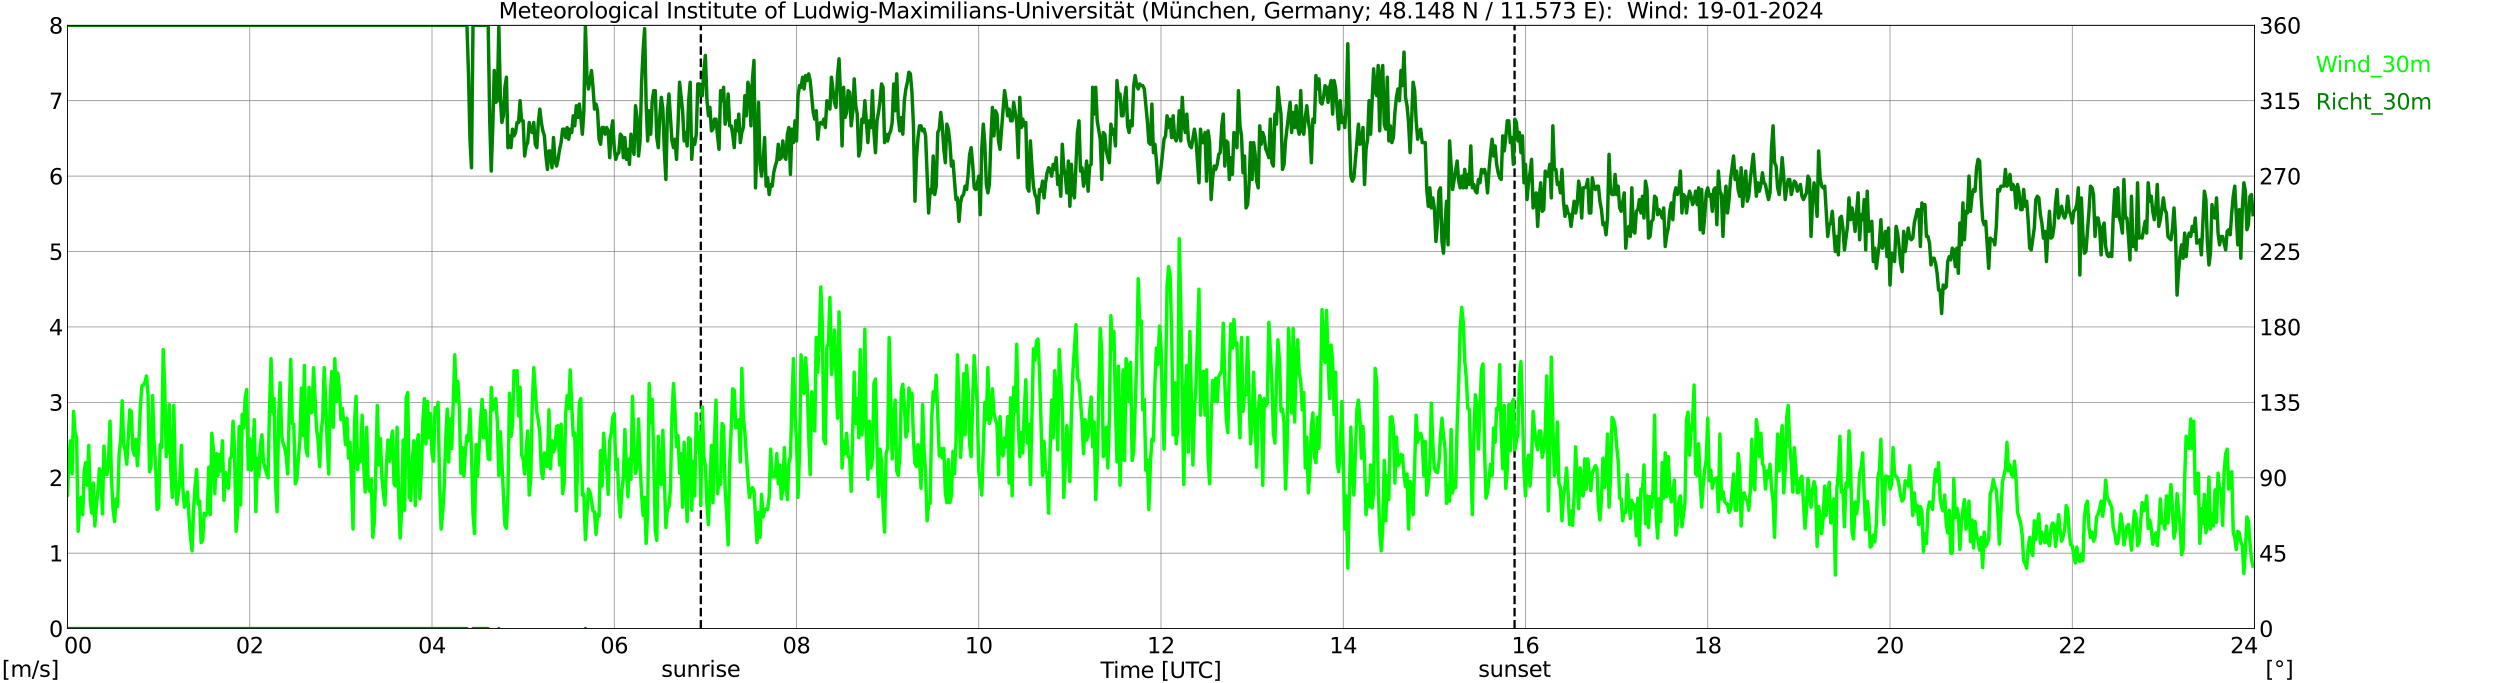 <?xml version="1.0" encoding="utf-8" standalone="no"?>
<!DOCTYPE svg PUBLIC "-//W3C//DTD SVG 1.1//EN"
  "http://www.w3.org/Graphics/SVG/1.1/DTD/svg11.dtd">
<svg xmlns:xlink="http://www.w3.org/1999/xlink" width="1085.4pt" height="296.64pt" viewBox="0 0 1085.4 296.64" xmlns="http://www.w3.org/2000/svg" version="1.1">
 <defs>
  <style type="text/css">*{stroke-linejoin: round; stroke-linecap: butt}</style>
 </defs>
 <g id="figure_1">
  <g id="patch_1">
   <path d="M 0 296.64 
L 1085.4 296.64 
L 1085.4 0 
L 0 0 
z
" style="fill: #ffffff"/>
  </g>
  <g id="axes_1">
   <g id="patch_2">
    <path d="M 29.306 272.909 
L 978.814 272.909 
L 978.814 10.976 
L 29.306 10.976 
z
" style="fill: #ffffff"/>
   </g>
   <g id="patch_3">
    <path d="M 978.814 272.909 
L 978.814 272.909 
L 978.814 10.976 
L 978.814 10.976 
z
" clip-path="url(#p326c009d01)" style="fill: #d3d3d3; opacity: 0.25; stroke: #d3d3d3; stroke-linejoin: miter"/>
   </g>
   <g id="matplotlib.axis_1">
    <g id="xtick_1">
     <g id="line2d_1">
      <path d="M 29.306 272.909 
L 29.306 10.976 
" clip-path="url(#p326c009d01)" style="fill: none; stroke: #808080; stroke-width: 0.3; stroke-linecap: square"/>
     </g>
     <g id="line2d_2"/>
     <g id="text_1">
      <!--    00 -->
      <g transform="translate(18.733 283.627) scale(0.095 -0.095)">
       <defs>
        <path id="DejaVuSans-20" transform="scale(0.016)"/>
        <path id="DejaVuSans-30" d="M 2034 4250 
Q 1547 4250 1301 3770 
Q 1056 3291 1056 2328 
Q 1056 1369 1301 889 
Q 1547 409 2034 409 
Q 2525 409 2770 889 
Q 3016 1369 3016 2328 
Q 3016 3291 2770 3770 
Q 2525 4250 2034 4250 
z
M 2034 4750 
Q 2819 4750 3233 4129 
Q 3647 3509 3647 2328 
Q 3647 1150 3233 529 
Q 2819 -91 2034 -91 
Q 1250 -91 836 529 
Q 422 1150 422 2328 
Q 422 3509 836 4129 
Q 1250 4750 2034 4750 
z
" transform="scale(0.016)"/>
       </defs>
       <use xlink:href="#DejaVuSans-20"/>
       <use xlink:href="#DejaVuSans-20" transform="translate(31.787 0)"/>
       <use xlink:href="#DejaVuSans-20" transform="translate(63.574 0)"/>
       <use xlink:href="#DejaVuSans-30" transform="translate(95.361 0)"/>
       <use xlink:href="#DejaVuSans-30" transform="translate(158.984 0)"/>
      </g>
     </g>
    </g>
    <g id="xtick_2">
     <g id="line2d_3">
      <path d="M 108.431 272.909 
L 108.431 10.976 
" clip-path="url(#p326c009d01)" style="fill: none; stroke: #808080; stroke-width: 0.3; stroke-linecap: square"/>
     </g>
     <g id="line2d_4"/>
     <g id="text_2">
      <!-- 02 -->
      <g transform="translate(102.387 283.627) scale(0.095 -0.095)">
       <defs>
        <path id="DejaVuSans-32" d="M 1228 531 
L 3431 531 
L 3431 0 
L 469 0 
L 469 531 
Q 828 903 1448 1529 
Q 2069 2156 2228 2338 
Q 2531 2678 2651 2914 
Q 2772 3150 2772 3378 
Q 2772 3750 2511 3984 
Q 2250 4219 1831 4219 
Q 1534 4219 1204 4116 
Q 875 4013 500 3803 
L 500 4441 
Q 881 4594 1212 4672 
Q 1544 4750 1819 4750 
Q 2544 4750 2975 4387 
Q 3406 4025 3406 3419 
Q 3406 3131 3298 2873 
Q 3191 2616 2906 2266 
Q 2828 2175 2409 1742 
Q 1991 1309 1228 531 
z
" transform="scale(0.016)"/>
       </defs>
       <use xlink:href="#DejaVuSans-30"/>
       <use xlink:href="#DejaVuSans-32" transform="translate(63.623 0)"/>
      </g>
     </g>
    </g>
    <g id="xtick_3">
     <g id="line2d_5">
      <path d="M 187.557 272.909 
L 187.557 10.976 
" clip-path="url(#p326c009d01)" style="fill: none; stroke: #808080; stroke-width: 0.3; stroke-linecap: square"/>
     </g>
     <g id="line2d_6"/>
     <g id="text_3">
      <!-- 04 -->
      <g transform="translate(181.513 283.627) scale(0.095 -0.095)">
       <defs>
        <path id="DejaVuSans-34" d="M 2419 4116 
L 825 1625 
L 2419 1625 
L 2419 4116 
z
M 2253 4666 
L 3047 4666 
L 3047 1625 
L 3713 1625 
L 3713 1100 
L 3047 1100 
L 3047 0 
L 2419 0 
L 2419 1100 
L 313 1100 
L 313 1709 
L 2253 4666 
z
" transform="scale(0.016)"/>
       </defs>
       <use xlink:href="#DejaVuSans-30"/>
       <use xlink:href="#DejaVuSans-34" transform="translate(63.623 0)"/>
      </g>
     </g>
    </g>
    <g id="xtick_4">
     <g id="line2d_7">
      <path d="M 266.683 272.909 
L 266.683 10.976 
" clip-path="url(#p326c009d01)" style="fill: none; stroke: #808080; stroke-width: 0.3; stroke-linecap: square"/>
     </g>
     <g id="line2d_8"/>
     <g id="text_4">
      <!-- 06 -->
      <g transform="translate(260.638 283.627) scale(0.095 -0.095)">
       <defs>
        <path id="DejaVuSans-36" d="M 2113 2584 
Q 1688 2584 1439 2293 
Q 1191 2003 1191 1497 
Q 1191 994 1439 701 
Q 1688 409 2113 409 
Q 2538 409 2786 701 
Q 3034 994 3034 1497 
Q 3034 2003 2786 2293 
Q 2538 2584 2113 2584 
z
M 3366 4563 
L 3366 3988 
Q 3128 4100 2886 4159 
Q 2644 4219 2406 4219 
Q 1781 4219 1451 3797 
Q 1122 3375 1075 2522 
Q 1259 2794 1537 2939 
Q 1816 3084 2150 3084 
Q 2853 3084 3261 2657 
Q 3669 2231 3669 1497 
Q 3669 778 3244 343 
Q 2819 -91 2113 -91 
Q 1303 -91 875 529 
Q 447 1150 447 2328 
Q 447 3434 972 4092 
Q 1497 4750 2381 4750 
Q 2619 4750 2861 4703 
Q 3103 4656 3366 4563 
z
" transform="scale(0.016)"/>
       </defs>
       <use xlink:href="#DejaVuSans-30"/>
       <use xlink:href="#DejaVuSans-36" transform="translate(63.623 0)"/>
      </g>
     </g>
    </g>
    <g id="xtick_5">
     <g id="line2d_9">
      <path d="M 345.808 272.909 
L 345.808 10.976 
" clip-path="url(#p326c009d01)" style="fill: none; stroke: #808080; stroke-width: 0.3; stroke-linecap: square"/>
     </g>
     <g id="line2d_10"/>
     <g id="text_5">
      <!-- 08 -->
      <g transform="translate(339.764 283.627) scale(0.095 -0.095)">
       <defs>
        <path id="DejaVuSans-38" d="M 2034 2216 
Q 1584 2216 1326 1975 
Q 1069 1734 1069 1313 
Q 1069 891 1326 650 
Q 1584 409 2034 409 
Q 2484 409 2743 651 
Q 3003 894 3003 1313 
Q 3003 1734 2745 1975 
Q 2488 2216 2034 2216 
z
M 1403 2484 
Q 997 2584 770 2862 
Q 544 3141 544 3541 
Q 544 4100 942 4425 
Q 1341 4750 2034 4750 
Q 2731 4750 3128 4425 
Q 3525 4100 3525 3541 
Q 3525 3141 3298 2862 
Q 3072 2584 2669 2484 
Q 3125 2378 3379 2068 
Q 3634 1759 3634 1313 
Q 3634 634 3220 271 
Q 2806 -91 2034 -91 
Q 1263 -91 848 271 
Q 434 634 434 1313 
Q 434 1759 690 2068 
Q 947 2378 1403 2484 
z
M 1172 3481 
Q 1172 3119 1398 2916 
Q 1625 2713 2034 2713 
Q 2441 2713 2670 2916 
Q 2900 3119 2900 3481 
Q 2900 3844 2670 4047 
Q 2441 4250 2034 4250 
Q 1625 4250 1398 4047 
Q 1172 3844 1172 3481 
z
" transform="scale(0.016)"/>
       </defs>
       <use xlink:href="#DejaVuSans-30"/>
       <use xlink:href="#DejaVuSans-38" transform="translate(63.623 0)"/>
      </g>
     </g>
    </g>
    <g id="xtick_6">
     <g id="line2d_11">
      <path d="M 424.934 272.909 
L 424.934 10.976 
" clip-path="url(#p326c009d01)" style="fill: none; stroke: #808080; stroke-width: 0.3; stroke-linecap: square"/>
     </g>
     <g id="line2d_12"/>
     <g id="text_6">
      <!-- 10 -->
      <g transform="translate(418.89 283.627) scale(0.095 -0.095)">
       <defs>
        <path id="DejaVuSans-31" d="M 794 531 
L 1825 531 
L 1825 4091 
L 703 3866 
L 703 4441 
L 1819 4666 
L 2450 4666 
L 2450 531 
L 3481 531 
L 3481 0 
L 794 0 
L 794 531 
z
" transform="scale(0.016)"/>
       </defs>
       <use xlink:href="#DejaVuSans-31"/>
       <use xlink:href="#DejaVuSans-30" transform="translate(63.623 0)"/>
      </g>
     </g>
    </g>
    <g id="xtick_7">
     <g id="line2d_13">
      <path d="M 504.06 272.909 
L 504.06 10.976 
" clip-path="url(#p326c009d01)" style="fill: none; stroke: #808080; stroke-width: 0.3; stroke-linecap: square"/>
     </g>
     <g id="line2d_14"/>
     <g id="text_7">
      <!-- 12 -->
      <g transform="translate(498.015 283.627) scale(0.095 -0.095)">
       <use xlink:href="#DejaVuSans-31"/>
       <use xlink:href="#DejaVuSans-32" transform="translate(63.623 0)"/>
      </g>
     </g>
    </g>
    <g id="xtick_8">
     <g id="line2d_15">
      <path d="M 583.185 272.909 
L 583.185 10.976 
" clip-path="url(#p326c009d01)" style="fill: none; stroke: #808080; stroke-width: 0.3; stroke-linecap: square"/>
     </g>
     <g id="line2d_16"/>
     <g id="text_8">
      <!-- 14 -->
      <g transform="translate(577.141 283.627) scale(0.095 -0.095)">
       <use xlink:href="#DejaVuSans-31"/>
       <use xlink:href="#DejaVuSans-34" transform="translate(63.623 0)"/>
      </g>
     </g>
    </g>
    <g id="xtick_9">
     <g id="line2d_17">
      <path d="M 662.311 272.909 
L 662.311 10.976 
" clip-path="url(#p326c009d01)" style="fill: none; stroke: #808080; stroke-width: 0.3; stroke-linecap: square"/>
     </g>
     <g id="line2d_18"/>
     <g id="text_9">
      <!-- 16 -->
      <g transform="translate(656.267 283.627) scale(0.095 -0.095)">
       <use xlink:href="#DejaVuSans-31"/>
       <use xlink:href="#DejaVuSans-36" transform="translate(63.623 0)"/>
      </g>
     </g>
    </g>
    <g id="xtick_10">
     <g id="line2d_19">
      <path d="M 741.437 272.909 
L 741.437 10.976 
" clip-path="url(#p326c009d01)" style="fill: none; stroke: #808080; stroke-width: 0.3; stroke-linecap: square"/>
     </g>
     <g id="line2d_20"/>
     <g id="text_10">
      <!-- 18 -->
      <g transform="translate(735.392 283.627) scale(0.095 -0.095)">
       <use xlink:href="#DejaVuSans-31"/>
       <use xlink:href="#DejaVuSans-38" transform="translate(63.623 0)"/>
      </g>
     </g>
    </g>
    <g id="xtick_11">
     <g id="line2d_21">
      <path d="M 820.562 272.909 
L 820.562 10.976 
" clip-path="url(#p326c009d01)" style="fill: none; stroke: #808080; stroke-width: 0.3; stroke-linecap: square"/>
     </g>
     <g id="line2d_22"/>
     <g id="text_11">
      <!-- 20 -->
      <g transform="translate(814.518 283.627) scale(0.095 -0.095)">
       <use xlink:href="#DejaVuSans-32"/>
       <use xlink:href="#DejaVuSans-30" transform="translate(63.623 0)"/>
      </g>
     </g>
    </g>
    <g id="xtick_12">
     <g id="line2d_23">
      <path d="M 899.688 272.909 
L 899.688 10.976 
" clip-path="url(#p326c009d01)" style="fill: none; stroke: #808080; stroke-width: 0.3; stroke-linecap: square"/>
     </g>
     <g id="line2d_24"/>
     <g id="text_12">
      <!-- 22 -->
      <g transform="translate(893.644 283.627) scale(0.095 -0.095)">
       <use xlink:href="#DejaVuSans-32"/>
       <use xlink:href="#DejaVuSans-32" transform="translate(63.623 0)"/>
      </g>
     </g>
    </g>
    <g id="xtick_13">
     <g id="line2d_25">
      <path d="M 978.814 272.909 
L 978.814 10.976 
" clip-path="url(#p326c009d01)" style="fill: none; stroke: #808080; stroke-width: 0.3; stroke-linecap: square"/>
     </g>
     <g id="line2d_26"/>
     <g id="text_13">
      <!-- 24    -->
      <g transform="translate(968.241 283.627) scale(0.095 -0.095)">
       <use xlink:href="#DejaVuSans-32"/>
       <use xlink:href="#DejaVuSans-34" transform="translate(63.623 0)"/>
       <use xlink:href="#DejaVuSans-20" transform="translate(127.246 0)"/>
       <use xlink:href="#DejaVuSans-20" transform="translate(159.033 0)"/>
       <use xlink:href="#DejaVuSans-20" transform="translate(190.82 0)"/>
      </g>
     </g>
    </g>
    <g id="text_14">
     <!-- Time [UTC] -->
     <g transform="translate(477.806 294.322) scale(0.095 -0.095)">
      <defs>
       <path id="DejaVuSans-54" d="M -19 4666 
L 3928 4666 
L 3928 4134 
L 2272 4134 
L 2272 0 
L 1638 0 
L 1638 4134 
L -19 4134 
L -19 4666 
z
" transform="scale(0.016)"/>
       <path id="DejaVuSans-69" d="M 603 3500 
L 1178 3500 
L 1178 0 
L 603 0 
L 603 3500 
z
M 603 4863 
L 1178 4863 
L 1178 4134 
L 603 4134 
L 603 4863 
z
" transform="scale(0.016)"/>
       <path id="DejaVuSans-6d" d="M 3328 2828 
Q 3544 3216 3844 3400 
Q 4144 3584 4550 3584 
Q 5097 3584 5394 3201 
Q 5691 2819 5691 2113 
L 5691 0 
L 5113 0 
L 5113 2094 
Q 5113 2597 4934 2840 
Q 4756 3084 4391 3084 
Q 3944 3084 3684 2787 
Q 3425 2491 3425 1978 
L 3425 0 
L 2847 0 
L 2847 2094 
Q 2847 2600 2669 2842 
Q 2491 3084 2119 3084 
Q 1678 3084 1418 2786 
Q 1159 2488 1159 1978 
L 1159 0 
L 581 0 
L 581 3500 
L 1159 3500 
L 1159 2956 
Q 1356 3278 1631 3431 
Q 1906 3584 2284 3584 
Q 2666 3584 2933 3390 
Q 3200 3197 3328 2828 
z
" transform="scale(0.016)"/>
       <path id="DejaVuSans-65" d="M 3597 1894 
L 3597 1613 
L 953 1613 
Q 991 1019 1311 708 
Q 1631 397 2203 397 
Q 2534 397 2845 478 
Q 3156 559 3463 722 
L 3463 178 
Q 3153 47 2828 -22 
Q 2503 -91 2169 -91 
Q 1331 -91 842 396 
Q 353 884 353 1716 
Q 353 2575 817 3079 
Q 1281 3584 2069 3584 
Q 2775 3584 3186 3129 
Q 3597 2675 3597 1894 
z
M 3022 2063 
Q 3016 2534 2758 2815 
Q 2500 3097 2075 3097 
Q 1594 3097 1305 2825 
Q 1016 2553 972 2059 
L 3022 2063 
z
" transform="scale(0.016)"/>
       <path id="DejaVuSans-5b" d="M 550 4863 
L 1875 4863 
L 1875 4416 
L 1125 4416 
L 1125 -397 
L 1875 -397 
L 1875 -844 
L 550 -844 
L 550 4863 
z
" transform="scale(0.016)"/>
       <path id="DejaVuSans-55" d="M 556 4666 
L 1191 4666 
L 1191 1831 
Q 1191 1081 1462 751 
Q 1734 422 2344 422 
Q 2950 422 3222 751 
Q 3494 1081 3494 1831 
L 3494 4666 
L 4128 4666 
L 4128 1753 
Q 4128 841 3676 375 
Q 3225 -91 2344 -91 
Q 1459 -91 1007 375 
Q 556 841 556 1753 
L 556 4666 
z
" transform="scale(0.016)"/>
       <path id="DejaVuSans-43" d="M 4122 4306 
L 4122 3641 
Q 3803 3938 3442 4084 
Q 3081 4231 2675 4231 
Q 1875 4231 1450 3742 
Q 1025 3253 1025 2328 
Q 1025 1406 1450 917 
Q 1875 428 2675 428 
Q 3081 428 3442 575 
Q 3803 722 4122 1019 
L 4122 359 
Q 3791 134 3420 21 
Q 3050 -91 2638 -91 
Q 1578 -91 968 557 
Q 359 1206 359 2328 
Q 359 3453 968 4101 
Q 1578 4750 2638 4750 
Q 3056 4750 3426 4639 
Q 3797 4528 4122 4306 
z
" transform="scale(0.016)"/>
       <path id="DejaVuSans-5d" d="M 1947 4863 
L 1947 -844 
L 622 -844 
L 622 -397 
L 1369 -397 
L 1369 4416 
L 622 4416 
L 622 4863 
L 1947 4863 
z
" transform="scale(0.016)"/>
      </defs>
      <use xlink:href="#DejaVuSans-54"/>
      <use xlink:href="#DejaVuSans-69" transform="translate(57.959 0)"/>
      <use xlink:href="#DejaVuSans-6d" transform="translate(85.742 0)"/>
      <use xlink:href="#DejaVuSans-65" transform="translate(183.154 0)"/>
      <use xlink:href="#DejaVuSans-20" transform="translate(244.678 0)"/>
      <use xlink:href="#DejaVuSans-5b" transform="translate(276.465 0)"/>
      <use xlink:href="#DejaVuSans-55" transform="translate(315.479 0)"/>
      <use xlink:href="#DejaVuSans-54" transform="translate(388.672 0)"/>
      <use xlink:href="#DejaVuSans-43" transform="translate(443.881 0)"/>
      <use xlink:href="#DejaVuSans-5d" transform="translate(513.705 0)"/>
     </g>
    </g>
   </g>
   <g id="matplotlib.axis_2">
    <g id="ytick_1">
     <g id="line2d_27">
      <path d="M 29.306 272.909 
L 978.814 272.909 
" clip-path="url(#p326c009d01)" style="fill: none; stroke: #808080; stroke-width: 0.3; stroke-linecap: square"/>
     </g>
     <g id="line2d_28"/>
     <g id="text_15">
      <!-- 0 -->
      <g transform="translate(21.261 276.518) scale(0.095 -0.095)">
       <use xlink:href="#DejaVuSans-30"/>
      </g>
     </g>
    </g>
    <g id="ytick_2">
     <g id="line2d_29">
      <path d="M 29.306 240.167 
L 978.814 240.167 
" clip-path="url(#p326c009d01)" style="fill: none; stroke: #808080; stroke-width: 0.3; stroke-linecap: square"/>
     </g>
     <g id="line2d_30"/>
     <g id="text_16">
      <!-- 1 -->
      <g transform="translate(21.261 243.776) scale(0.095 -0.095)">
       <use xlink:href="#DejaVuSans-31"/>
      </g>
     </g>
    </g>
    <g id="ytick_3">
     <g id="line2d_31">
      <path d="M 29.306 207.426 
L 978.814 207.426 
" clip-path="url(#p326c009d01)" style="fill: none; stroke: #808080; stroke-width: 0.3; stroke-linecap: square"/>
     </g>
     <g id="line2d_32"/>
     <g id="text_17">
      <!-- 2 -->
      <g transform="translate(21.261 211.035) scale(0.095 -0.095)">
       <use xlink:href="#DejaVuSans-32"/>
      </g>
     </g>
    </g>
    <g id="ytick_4">
     <g id="line2d_33">
      <path d="M 29.306 174.684 
L 978.814 174.684 
" clip-path="url(#p326c009d01)" style="fill: none; stroke: #808080; stroke-width: 0.3; stroke-linecap: square"/>
     </g>
     <g id="line2d_34"/>
     <g id="text_18">
      <!-- 3 -->
      <g transform="translate(21.261 178.293) scale(0.095 -0.095)">
       <defs>
        <path id="DejaVuSans-33" d="M 2597 2516 
Q 3050 2419 3304 2112 
Q 3559 1806 3559 1356 
Q 3559 666 3084 287 
Q 2609 -91 1734 -91 
Q 1441 -91 1130 -33 
Q 819 25 488 141 
L 488 750 
Q 750 597 1062 519 
Q 1375 441 1716 441 
Q 2309 441 2620 675 
Q 2931 909 2931 1356 
Q 2931 1769 2642 2001 
Q 2353 2234 1838 2234 
L 1294 2234 
L 1294 2753 
L 1863 2753 
Q 2328 2753 2575 2939 
Q 2822 3125 2822 3475 
Q 2822 3834 2567 4026 
Q 2313 4219 1838 4219 
Q 1578 4219 1281 4162 
Q 984 4106 628 3988 
L 628 4550 
Q 988 4650 1302 4700 
Q 1616 4750 1894 4750 
Q 2613 4750 3031 4423 
Q 3450 4097 3450 3541 
Q 3450 3153 3228 2886 
Q 3006 2619 2597 2516 
z
" transform="scale(0.016)"/>
       </defs>
       <use xlink:href="#DejaVuSans-33"/>
      </g>
     </g>
    </g>
    <g id="ytick_5">
     <g id="line2d_35">
      <path d="M 29.306 141.942 
L 978.814 141.942 
" clip-path="url(#p326c009d01)" style="fill: none; stroke: #808080; stroke-width: 0.3; stroke-linecap: square"/>
     </g>
     <g id="line2d_36"/>
     <g id="text_19">
      <!-- 4 -->
      <g transform="translate(21.261 145.551) scale(0.095 -0.095)">
       <use xlink:href="#DejaVuSans-34"/>
      </g>
     </g>
    </g>
    <g id="ytick_6">
     <g id="line2d_37">
      <path d="M 29.306 109.201 
L 978.814 109.201 
" clip-path="url(#p326c009d01)" style="fill: none; stroke: #808080; stroke-width: 0.3; stroke-linecap: square"/>
     </g>
     <g id="line2d_38"/>
     <g id="text_20">
      <!-- 5 -->
      <g transform="translate(21.261 112.81) scale(0.095 -0.095)">
       <defs>
        <path id="DejaVuSans-35" d="M 691 4666 
L 3169 4666 
L 3169 4134 
L 1269 4134 
L 1269 2991 
Q 1406 3038 1543 3061 
Q 1681 3084 1819 3084 
Q 2600 3084 3056 2656 
Q 3513 2228 3513 1497 
Q 3513 744 3044 326 
Q 2575 -91 1722 -91 
Q 1428 -91 1123 -41 
Q 819 9 494 109 
L 494 744 
Q 775 591 1075 516 
Q 1375 441 1709 441 
Q 2250 441 2565 725 
Q 2881 1009 2881 1497 
Q 2881 1984 2565 2268 
Q 2250 2553 1709 2553 
Q 1456 2553 1204 2497 
Q 953 2441 691 2322 
L 691 4666 
z
" transform="scale(0.016)"/>
       </defs>
       <use xlink:href="#DejaVuSans-35"/>
      </g>
     </g>
    </g>
    <g id="ytick_7">
     <g id="line2d_39">
      <path d="M 29.306 76.459 
L 978.814 76.459 
" clip-path="url(#p326c009d01)" style="fill: none; stroke: #808080; stroke-width: 0.3; stroke-linecap: square"/>
     </g>
     <g id="line2d_40"/>
     <g id="text_21">
      <!-- 6 -->
      <g transform="translate(21.261 80.068) scale(0.095 -0.095)">
       <use xlink:href="#DejaVuSans-36"/>
      </g>
     </g>
    </g>
    <g id="ytick_8">
     <g id="line2d_41">
      <path d="M 29.306 43.717 
L 978.814 43.717 
" clip-path="url(#p326c009d01)" style="fill: none; stroke: #808080; stroke-width: 0.3; stroke-linecap: square"/>
     </g>
     <g id="line2d_42"/>
     <g id="text_22">
      <!-- 7 -->
      <g transform="translate(21.261 47.327) scale(0.095 -0.095)">
       <defs>
        <path id="DejaVuSans-37" d="M 525 4666 
L 3525 4666 
L 3525 4397 
L 1831 0 
L 1172 0 
L 2766 4134 
L 525 4134 
L 525 4666 
z
" transform="scale(0.016)"/>
       </defs>
       <use xlink:href="#DejaVuSans-37"/>
      </g>
     </g>
    </g>
    <g id="ytick_9">
     <g id="line2d_43">
      <path d="M 29.306 10.976 
L 978.814 10.976 
" clip-path="url(#p326c009d01)" style="fill: none; stroke: #808080; stroke-width: 0.3; stroke-linecap: square"/>
     </g>
     <g id="line2d_44"/>
     <g id="text_23">
      <!-- 8 -->
      <g transform="translate(21.261 14.585) scale(0.095 -0.095)">
       <use xlink:href="#DejaVuSans-38"/>
      </g>
     </g>
    </g>
   </g>
   <g id="line2d_45">
    <path d="M 304.267 272.909 
L 304.267 10.976 
" clip-path="url(#p326c009d01)" style="fill: none; stroke-dasharray: 3.7,1.6; stroke-dashoffset: 0; stroke: #000000"/>
   </g>
   <g id="line2d_46">
    <path d="M 657.564 272.909 
L 657.564 10.976 
" clip-path="url(#p326c009d01)" style="fill: none; stroke-dasharray: 3.7,1.6; stroke-dashoffset: 0; stroke: #000000"/>
   </g>
   <g id="line2d_47">
    <path d="M 29.306 214.956 
L 29.965 197.276 
L 30.625 191.382 
L 31.284 205.788 
L 31.943 178.613 
L 32.603 188.108 
L 33.262 190.072 
L 33.921 230.672 
L 34.581 220.195 
L 35.24 215.938 
L 35.9 223.469 
L 36.559 204.151 
L 37.218 200.877 
L 37.878 210.7 
L 38.537 193.347 
L 39.197 217.248 
L 39.856 222.814 
L 40.515 209.717 
L 41.175 228.38 
L 41.834 219.867 
L 42.493 212.992 
L 43.153 203.497 
L 43.812 205.461 
L 44.472 223.142 
L 45.131 193.674 
L 45.79 205.788 
L 46.45 206.116 
L 47.109 199.568 
L 47.768 182.869 
L 48.428 208.408 
L 49.087 221.177 
L 49.747 226.416 
L 50.406 216.593 
L 51.065 219.867 
L 51.725 196.621 
L 52.384 191.382 
L 53.043 174.029 
L 53.703 192.692 
L 54.362 195.639 
L 55.022 201.532 
L 56.34 177.958 
L 57 178.613 
L 57.659 195.311 
L 58.319 197.603 
L 58.978 190.727 
L 59.637 202.187 
L 60.297 192.037 
L 60.956 175.994 
L 61.615 167.481 
L 62.275 167.153 
L 62.934 165.844 
L 63.594 163.224 
L 64.253 170.755 
L 64.912 204.806 
L 65.572 202.514 
L 66.231 171.737 
L 66.89 191.71 
L 67.55 201.532 
L 68.209 221.177 
L 68.869 220.522 
L 69.528 193.019 
L 70.187 194.329 
L 70.847 151.765 
L 71.506 167.808 
L 72.166 198.258 
L 72.825 194.329 
L 73.484 175.666 
L 74.144 203.497 
L 74.803 215.938 
L 75.462 175.994 
L 76.122 207.098 
L 76.781 218.885 
L 77.441 213.974 
L 78.1 207.098 
L 78.759 193.347 
L 79.419 212.664 
L 80.078 220.195 
L 81.397 213.646 
L 82.056 224.451 
L 82.716 233.291 
L 83.375 239.185 
L 84.034 221.177 
L 84.694 211.027 
L 85.353 203.824 
L 86.013 218.885 
L 86.672 217.575 
L 87.331 235.583 
L 87.991 234.601 
L 88.65 222.814 
L 89.309 223.796 
L 89.969 222.487 
L 90.628 202.842 
L 91.288 223.469 
L 91.947 188.108 
L 92.606 194.656 
L 93.266 214.301 
L 93.925 196.948 
L 94.584 206.443 
L 95.244 197.276 
L 95.903 204.479 
L 96.563 191.382 
L 97.222 217.248 
L 97.881 205.134 
L 98.541 210.7 
L 99.2 212.009 
L 99.86 199.24 
L 100.519 198.258 
L 101.178 182.869 
L 101.838 195.639 
L 102.497 230.672 
L 103.156 222.159 
L 103.816 185.161 
L 104.475 219.213 
L 105.135 179.923 
L 105.794 185.816 
L 106.453 172.719 
L 107.113 169.118 
L 107.772 203.824 
L 108.431 190.4 
L 109.091 204.151 
L 109.75 196.621 
L 110.41 182.214 
L 111.069 222.159 
L 111.728 198.913 
L 112.388 206.771 
L 113.047 193.347 
L 113.707 188.763 
L 114.366 200.222 
L 115.025 203.169 
L 116.344 207.426 
L 117.003 177.958 
L 117.663 155.694 
L 118.322 178.94 
L 118.982 173.047 
L 119.641 209.717 
L 120.3 222.159 
L 120.96 180.905 
L 121.619 166.171 
L 122.278 189.09 
L 122.938 192.692 
L 123.597 194.329 
L 124.257 198.258 
L 124.916 205.788 
L 125.575 178.613 
L 126.235 156.021 
L 126.894 183.852 
L 127.553 184.179 
L 128.213 210.045 
L 128.872 208.08 
L 129.532 198.913 
L 130.191 191.382 
L 130.85 168.463 
L 131.51 189.09 
L 132.169 158.64 
L 132.829 194.656 
L 133.488 197.93 
L 134.147 168.136 
L 134.807 179.268 
L 135.466 178.94 
L 136.125 159.623 
L 137.444 186.471 
L 138.104 191.055 
L 138.763 202.514 
L 139.422 187.453 
L 140.082 181.887 
L 140.741 159.623 
L 141.4 174.029 
L 142.06 192.364 
L 142.719 205.788 
L 143.379 172.392 
L 144.038 161.26 
L 144.697 185.489 
L 145.357 155.694 
L 146.016 174.356 
L 146.676 161.915 
L 147.335 168.79 
L 147.994 182.214 
L 148.654 177.303 
L 149.313 183.852 
L 149.972 193.019 
L 150.632 181.56 
L 151.291 198.913 
L 151.951 192.037 
L 152.61 208.408 
L 153.269 229.69 
L 153.929 182.869 
L 154.588 172.065 
L 155.247 203.824 
L 155.907 197.276 
L 156.566 200.222 
L 157.226 180.25 
L 157.885 201.532 
L 158.544 213.646 
L 159.204 185.489 
L 159.863 210.7 
L 160.523 213.319 
L 161.182 208.08 
L 161.841 233.291 
L 162.501 226.743 
L 163.16 203.824 
L 163.819 175.994 
L 164.479 201.859 
L 165.138 190.4 
L 165.798 207.098 
L 166.457 214.301 
L 167.116 219.213 
L 167.776 201.859 
L 168.435 191.055 
L 169.094 200.222 
L 169.754 191.71 
L 170.413 187.126 
L 171.073 210.045 
L 171.732 211.027 
L 172.391 185.489 
L 173.051 215.284 
L 173.71 233.619 
L 174.37 221.177 
L 175.029 191.055 
L 175.688 221.504 
L 176.348 172.719 
L 177.007 170.427 
L 177.666 215.611 
L 178.326 217.248 
L 178.985 200.222 
L 179.645 191.382 
L 180.304 219.54 
L 180.963 193.347 
L 181.623 188.763 
L 182.282 216.593 
L 182.941 204.151 
L 183.601 182.542 
L 184.26 173.047 
L 184.92 192.692 
L 185.579 174.356 
L 186.238 190.072 
L 186.898 179.595 
L 187.557 196.948 
L 188.216 200.222 
L 188.876 176.976 
L 189.535 180.25 
L 190.195 174.684 
L 190.854 210.7 
L 191.513 229.69 
L 192.173 223.142 
L 192.832 211.682 
L 193.492 191.382 
L 194.151 177.631 
L 194.81 200.55 
L 195.47 181.887 
L 196.129 194.656 
L 197.448 154.057 
L 198.107 174.356 
L 198.767 165.516 
L 199.426 177.303 
L 200.085 205.461 
L 200.745 194.329 
L 201.404 206.771 
L 202.063 195.966 
L 202.723 189.09 
L 203.382 191.382 
L 204.042 177.631 
L 204.701 196.293 
L 205.36 223.142 
L 206.02 231.654 
L 206.679 193.019 
L 207.339 206.771 
L 208.657 182.214 
L 209.317 173.374 
L 209.976 190.072 
L 210.635 178.285 
L 211.954 199.24 
L 212.614 199.568 
L 213.273 168.136 
L 213.932 177.958 
L 214.592 176.976 
L 215.251 173.047 
L 215.91 183.197 
L 216.57 206.443 
L 217.229 187.453 
L 218.548 214.301 
L 219.207 228.053 
L 219.867 229.362 
L 220.526 214.629 
L 221.186 170.755 
L 221.845 189.418 
L 222.504 184.834 
L 223.164 160.932 
L 223.823 161.915 
L 224.482 160.932 
L 225.142 180.577 
L 225.801 168.136 
L 226.461 197.603 
L 227.12 199.24 
L 227.779 205.788 
L 228.439 195.311 
L 229.098 187.126 
L 229.757 214.956 
L 230.417 208.408 
L 231.076 175.666 
L 231.736 159.623 
L 233.054 178.94 
L 233.714 182.542 
L 234.373 188.108 
L 235.033 204.479 
L 235.692 207.753 
L 236.351 196.621 
L 237.011 202.187 
L 237.67 202.514 
L 238.329 177.958 
L 238.989 203.497 
L 239.648 191.382 
L 240.308 196.293 
L 240.967 194.329 
L 241.626 185.161 
L 242.286 184.834 
L 242.945 201.859 
L 243.604 184.179 
L 244.264 214.301 
L 244.923 210.045 
L 245.583 179.595 
L 246.242 171.737 
L 246.901 177.303 
L 247.561 160.605 
L 248.22 176.648 
L 248.88 189.09 
L 249.539 188.108 
L 250.198 221.832 
L 251.517 174.684 
L 252.176 173.047 
L 252.836 214.956 
L 253.495 214.629 
L 254.155 234.274 
L 255.473 212.337 
L 256.133 213.646 
L 256.792 217.248 
L 257.451 221.832 
L 258.111 222.159 
L 258.77 231.982 
L 259.43 223.469 
L 260.089 224.124 
L 260.748 195.639 
L 261.408 211.027 
L 262.067 188.108 
L 262.726 198.258 
L 263.386 202.514 
L 264.045 214.629 
L 264.705 191.382 
L 265.364 188.108 
L 266.023 181.232 
L 266.683 179.595 
L 267.342 203.824 
L 268.002 199.24 
L 268.661 215.938 
L 269.32 224.451 
L 269.98 212.992 
L 270.639 207.426 
L 271.298 186.471 
L 271.958 203.497 
L 272.617 215.611 
L 273.277 199.24 
L 273.936 208.08 
L 274.595 172.065 
L 275.255 194.329 
L 275.914 205.461 
L 276.573 202.514 
L 277.233 181.887 
L 277.892 201.532 
L 278.552 214.629 
L 279.211 223.796 
L 279.87 215.938 
L 280.53 235.911 
L 281.189 222.159 
L 281.849 166.498 
L 282.508 183.524 
L 283.167 173.374 
L 283.827 199.24 
L 284.486 230.017 
L 285.145 234.601 
L 285.805 189.418 
L 286.464 209.39 
L 287.124 210.372 
L 287.783 186.798 
L 289.102 229.035 
L 289.761 220.522 
L 290.42 220.195 
L 291.08 212.337 
L 291.739 180.905 
L 292.399 166.498 
L 293.058 178.613 
L 293.717 194.001 
L 294.377 189.09 
L 295.036 205.461 
L 295.696 196.948 
L 296.355 220.195 
L 297.014 192.037 
L 298.333 226.416 
L 298.992 190.072 
L 299.652 190.727 
L 300.311 221.504 
L 300.971 200.222 
L 301.63 215.284 
L 302.289 179.595 
L 302.949 194.656 
L 303.608 187.781 
L 304.267 219.213 
L 304.927 176.648 
L 305.586 198.585 
L 306.246 202.187 
L 306.905 218.885 
L 307.564 227.725 
L 308.883 193.347 
L 309.543 218.23 
L 310.202 190.4 
L 310.861 173.702 
L 311.521 214.301 
L 312.18 208.735 
L 312.839 210.372 
L 313.499 183.852 
L 314.158 185.161 
L 314.818 212.337 
L 315.477 222.487 
L 316.136 236.566 
L 316.796 201.205 
L 317.455 186.471 
L 318.114 168.79 
L 318.774 169.445 
L 319.433 185.816 
L 320.093 184.179 
L 320.752 182.214 
L 321.411 200.55 
L 322.071 159.95 
L 322.73 181.232 
L 323.39 187.781 
L 324.708 208.08 
L 325.368 215.938 
L 326.027 212.664 
L 326.686 211.682 
L 327.346 213.319 
L 328.665 235.583 
L 329.324 222.487 
L 329.983 233.291 
L 330.643 214.629 
L 331.302 224.451 
L 331.961 221.504 
L 332.621 220.85 
L 333.28 221.177 
L 333.94 215.611 
L 334.599 194.984 
L 335.258 207.098 
L 335.918 205.788 
L 336.577 207.098 
L 337.236 196.948 
L 337.896 210.045 
L 338.555 201.859 
L 339.215 216.593 
L 339.874 212.664 
L 340.533 194.329 
L 341.193 210.7 
L 341.852 216.921 
L 342.512 200.55 
L 343.171 198.585 
L 343.83 175.011 
L 344.49 155.694 
L 345.149 180.577 
L 345.808 191.055 
L 346.468 215.938 
L 347.127 196.293 
L 347.787 154.057 
L 349.105 170.755 
L 349.765 155.366 
L 350.424 166.171 
L 351.083 189.09 
L 351.743 206.116 
L 352.402 170.1 
L 353.062 173.374 
L 353.721 187.126 
L 354.38 146.526 
L 355.04 161.587 
L 355.699 147.508 
L 356.359 124.589 
L 357.018 140.633 
L 357.677 190.727 
L 358.337 192.692 
L 358.996 150.455 
L 359.655 149.473 
L 360.315 129.173 
L 360.974 162.569 
L 361.634 155.366 
L 362.293 143.252 
L 363.612 181.56 
L 364.271 135.394 
L 364.93 160.932 
L 365.59 203.169 
L 366.249 191.71 
L 366.909 196.948 
L 367.568 188.108 
L 368.227 198.258 
L 368.887 198.585 
L 369.546 213.319 
L 370.865 161.587 
L 371.524 183.852 
L 372.184 173.047 
L 372.843 190.072 
L 373.502 151.765 
L 374.162 188.763 
L 374.821 183.197 
L 375.481 142.924 
L 376.14 191.055 
L 376.799 208.08 
L 377.459 182.869 
L 378.118 203.169 
L 378.777 199.24 
L 379.437 166.498 
L 380.096 164.534 
L 380.756 193.674 
L 381.415 215.611 
L 382.074 194.984 
L 382.734 200.55 
L 383.393 220.195 
L 384.053 231 
L 384.712 196.948 
L 385.371 194.329 
L 386.031 146.526 
L 387.349 199.24 
L 388.009 180.905 
L 388.668 173.702 
L 389.328 204.479 
L 389.987 206.443 
L 390.646 198.585 
L 391.306 170.1 
L 391.965 166.826 
L 392.624 175.666 
L 393.284 189.745 
L 393.943 187.126 
L 394.603 168.463 
L 395.262 173.047 
L 395.921 170.755 
L 396.581 190.4 
L 397.24 201.205 
L 397.899 202.514 
L 398.559 193.019 
L 399.218 199.568 
L 399.878 212.009 
L 400.537 175.666 
L 401.196 195.639 
L 401.856 205.461 
L 402.515 226.088 
L 403.175 218.885 
L 403.834 218.558 
L 404.493 181.887 
L 405.153 170.1 
L 405.812 174.029 
L 406.471 162.897 
L 407.79 197.93 
L 408.45 194.656 
L 409.109 198.913 
L 409.768 194.656 
L 410.428 213.974 
L 411.087 218.23 
L 411.746 199.568 
L 412.406 218.23 
L 413.065 214.956 
L 413.725 195.966 
L 414.384 205.788 
L 415.043 192.364 
L 415.703 154.057 
L 417.022 198.585 
L 417.681 187.453 
L 418.34 162.242 
L 419 188.763 
L 419.659 158.64 
L 420.318 168.463 
L 420.978 193.019 
L 421.637 198.258 
L 422.297 173.047 
L 422.956 154.384 
L 424.275 175.666 
L 424.934 204.479 
L 426.253 214.956 
L 427.572 174.684 
L 428.231 182.214 
L 428.89 159.623 
L 429.55 183.852 
L 430.209 180.905 
L 430.869 168.79 
L 431.528 179.268 
L 432.187 182.214 
L 432.847 184.179 
L 433.506 206.116 
L 434.165 180.905 
L 434.825 196.293 
L 435.484 197.93 
L 436.144 190.072 
L 436.803 194.001 
L 437.462 180.905 
L 438.122 209.717 
L 438.781 172.719 
L 439.44 215.284 
L 440.1 168.136 
L 440.759 178.613 
L 441.419 149.473 
L 442.078 184.179 
L 442.737 198.258 
L 443.397 187.781 
L 444.056 196.621 
L 444.716 177.958 
L 445.375 164.861 
L 446.034 192.364 
L 446.694 184.179 
L 447.353 210.372 
L 448.672 151.437 
L 449.331 156.349 
L 449.991 148.163 
L 450.65 147.181 
L 451.309 161.587 
L 452.628 206.443 
L 453.287 191.71 
L 453.947 204.479 
L 454.606 205.788 
L 455.266 222.814 
L 455.925 194.656 
L 456.584 173.702 
L 457.244 190.072 
L 457.903 160.932 
L 458.563 170.1 
L 459.222 195.311 
L 459.881 151.765 
L 461.2 177.958 
L 461.859 215.938 
L 462.519 201.859 
L 463.178 184.834 
L 463.838 194.329 
L 464.497 209.063 
L 465.156 179.595 
L 465.816 161.26 
L 467.134 140.96 
L 467.794 164.207 
L 468.453 165.516 
L 469.772 182.869 
L 470.431 196.948 
L 471.091 182.214 
L 471.75 191.055 
L 472.409 189.09 
L 473.069 178.94 
L 473.728 172.392 
L 474.388 194.001 
L 475.047 183.197 
L 475.706 216.921 
L 476.366 201.532 
L 477.685 142.597 
L 478.344 153.074 
L 479.003 198.258 
L 479.663 197.276 
L 480.322 185.489 
L 480.981 203.169 
L 481.641 181.232 
L 482.3 137.031 
L 482.96 151.437 
L 483.619 143.907 
L 484.278 175.994 
L 484.938 200.55 
L 485.597 158.968 
L 486.256 210.7 
L 486.916 190.072 
L 487.575 160.605 
L 488.235 199.895 
L 488.894 155.694 
L 489.553 159.295 
L 490.213 174.356 
L 490.872 157.331 
L 491.532 199.895 
L 492.191 195.966 
L 493.51 156.349 
L 494.169 120.988 
L 494.828 140.96 
L 495.488 139.323 
L 496.147 177.958 
L 496.807 173.374 
L 497.466 204.151 
L 498.125 199.568 
L 498.785 221.177 
L 499.444 201.532 
L 500.103 190.727 
L 500.763 191.382 
L 501.422 165.844 
L 502.082 151.11 
L 502.741 158.313 
L 503.4 141.615 
L 504.06 149.8 
L 504.719 175.339 
L 505.379 194.984 
L 506.038 165.189 
L 506.697 123.934 
L 507.357 115.749 
L 508.016 119.351 
L 508.675 144.562 
L 509.335 188.763 
L 509.994 166.171 
L 510.654 192.692 
L 511.313 186.143 
L 511.972 103.635 
L 512.632 132.447 
L 513.95 210.372 
L 514.61 170.427 
L 515.269 158.64 
L 515.929 196.293 
L 516.588 143.907 
L 517.907 201.859 
L 518.566 178.285 
L 519.226 167.481 
L 520.544 125.571 
L 521.204 180.25 
L 521.863 164.861 
L 522.522 161.26 
L 523.182 180.25 
L 523.841 160.605 
L 524.501 198.585 
L 525.16 210.045 
L 525.819 183.197 
L 526.479 165.189 
L 527.138 174.029 
L 527.797 164.207 
L 528.457 174.356 
L 529.116 163.552 
L 529.776 162.242 
L 530.435 160.605 
L 531.094 140.305 
L 531.754 165.844 
L 532.413 181.887 
L 533.073 187.781 
L 533.732 159.95 
L 534.391 140.633 
L 535.051 151.11 
L 535.71 138.668 
L 536.369 149.8 
L 537.029 148.818 
L 537.688 174.029 
L 538.348 190.072 
L 539.007 146.526 
L 539.666 178.613 
L 540.326 170.755 
L 540.985 171.41 
L 541.644 146.526 
L 542.304 173.374 
L 542.963 192.692 
L 543.623 182.542 
L 544.282 161.587 
L 545.601 202.842 
L 546.26 177.958 
L 546.919 171.737 
L 547.579 174.356 
L 548.238 210.7 
L 548.898 173.047 
L 549.557 176.321 
L 550.216 175.011 
L 550.876 139.978 
L 552.195 165.516 
L 552.854 187.781 
L 553.513 192.364 
L 554.173 164.861 
L 554.832 147.508 
L 555.491 156.676 
L 556.151 178.613 
L 556.81 177.631 
L 557.47 183.524 
L 558.129 212.337 
L 558.788 195.639 
L 559.448 142.597 
L 560.107 158.64 
L 560.766 179.268 
L 561.426 142.597 
L 562.085 183.197 
L 562.745 155.366 
L 563.404 147.508 
L 564.063 162.242 
L 564.723 165.189 
L 565.382 177.958 
L 566.042 170.427 
L 566.701 203.169 
L 567.36 189.745 
L 568.02 213.974 
L 568.679 205.134 
L 569.338 185.161 
L 569.998 179.268 
L 570.657 198.258 
L 571.317 200.877 
L 571.976 181.232 
L 572.635 194.656 
L 573.295 172.392 
L 573.954 134.412 
L 574.613 152.747 
L 575.273 157.331 
L 575.932 134.739 
L 576.592 156.676 
L 577.251 173.047 
L 577.91 149.8 
L 578.57 156.676 
L 579.229 179.923 
L 579.889 161.587 
L 580.548 200.877 
L 581.207 204.806 
L 581.867 195.639 
L 582.526 174.356 
L 583.185 197.276 
L 583.845 229.69 
L 584.504 215.284 
L 585.164 246.715 
L 586.482 185.489 
L 587.142 205.134 
L 587.801 214.956 
L 589.12 177.631 
L 589.779 173.702 
L 590.439 182.214 
L 591.098 198.913 
L 591.757 185.161 
L 592.417 200.222 
L 593.076 223.469 
L 593.736 210.372 
L 594.395 219.867 
L 595.054 201.859 
L 595.714 220.522 
L 596.373 213.646 
L 597.032 159.95 
L 597.692 165.844 
L 598.351 211.027 
L 599.011 230.672 
L 599.67 239.185 
L 600.329 229.69 
L 600.989 199.895 
L 601.648 226.088 
L 602.307 206.443 
L 602.967 216.921 
L 603.626 181.232 
L 604.286 180.905 
L 604.945 185.489 
L 605.604 209.717 
L 606.264 189.745 
L 606.923 202.187 
L 607.582 200.877 
L 608.242 197.276 
L 608.901 197.603 
L 609.561 206.443 
L 610.22 211.355 
L 610.879 205.788 
L 611.539 229.69 
L 612.198 209.063 
L 612.858 212.664 
L 613.517 223.469 
L 614.836 180.25 
L 615.495 192.037 
L 616.154 189.09 
L 616.814 188.108 
L 617.473 191.055 
L 618.133 206.443 
L 618.792 191.71 
L 619.451 214.956 
L 620.111 211.027 
L 620.77 202.514 
L 621.429 175.011 
L 622.089 193.019 
L 622.748 203.497 
L 623.408 204.806 
L 624.067 205.134 
L 624.726 200.877 
L 625.386 189.745 
L 626.045 181.56 
L 626.705 189.09 
L 627.364 194.656 
L 628.023 218.558 
L 628.683 210.7 
L 629.342 217.575 
L 630.001 186.471 
L 630.661 213.974 
L 631.32 209.063 
L 631.98 211.682 
L 632.639 184.179 
L 633.298 166.171 
L 633.958 142.27 
L 634.617 133.429 
L 635.276 139.65 
L 635.936 156.676 
L 636.595 163.879 
L 637.255 177.303 
L 637.914 177.631 
L 639.233 223.469 
L 639.892 189.09 
L 640.552 171.41 
L 641.211 176.321 
L 641.87 194.984 
L 643.189 160.605 
L 643.848 157.986 
L 644.508 194.984 
L 645.167 216.266 
L 645.827 213.646 
L 646.486 208.08 
L 647.145 201.532 
L 647.805 206.443 
L 648.464 185.816 
L 649.123 192.037 
L 649.783 177.303 
L 650.442 177.958 
L 651.102 158.313 
L 651.761 187.126 
L 652.42 203.497 
L 653.08 175.994 
L 653.739 212.009 
L 654.399 203.497 
L 655.058 175.666 
L 655.717 195.639 
L 656.377 175.339 
L 657.036 173.374 
L 657.695 195.311 
L 658.355 191.382 
L 659.014 188.435 
L 659.674 163.224 
L 660.333 157.003 
L 660.992 177.631 
L 661.652 204.151 
L 662.311 215.284 
L 662.97 200.222 
L 663.63 197.603 
L 664.289 211.027 
L 664.949 199.568 
L 665.608 178.613 
L 666.267 187.126 
L 666.927 192.037 
L 667.586 195.311 
L 668.246 187.126 
L 668.905 187.126 
L 669.564 198.585 
L 670.224 195.311 
L 670.883 187.126 
L 671.542 163.224 
L 672.202 221.832 
L 672.861 194.984 
L 673.521 155.039 
L 674.18 184.179 
L 674.839 206.443 
L 675.499 203.497 
L 676.158 183.197 
L 676.817 209.717 
L 677.477 212.009 
L 678.136 226.088 
L 678.796 215.284 
L 679.455 211.027 
L 680.114 203.169 
L 680.774 213.319 
L 681.433 227.725 
L 682.092 221.832 
L 682.752 228.053 
L 683.411 215.938 
L 684.071 194.001 
L 684.73 208.735 
L 685.389 220.85 
L 686.049 203.169 
L 686.708 214.629 
L 687.368 215.284 
L 688.027 199.24 
L 688.686 212.337 
L 689.346 199.24 
L 690.664 212.992 
L 691.324 205.134 
L 691.983 203.824 
L 692.643 202.187 
L 693.302 203.497 
L 693.961 219.867 
L 694.621 225.761 
L 695.28 216.593 
L 695.939 198.913 
L 696.599 211.682 
L 697.258 206.771 
L 697.918 188.435 
L 698.577 220.195 
L 699.236 206.443 
L 699.896 181.232 
L 700.555 182.214 
L 701.215 185.489 
L 701.874 193.674 
L 702.533 199.895 
L 703.193 216.266 
L 703.852 216.593 
L 704.511 226.088 
L 705.171 222.487 
L 705.83 222.487 
L 706.49 206.116 
L 707.149 216.921 
L 707.808 225.106 
L 708.468 217.248 
L 709.127 220.85 
L 709.786 219.213 
L 710.446 232.637 
L 711.105 216.266 
L 711.765 236.566 
L 712.424 212.337 
L 713.083 212.992 
L 713.743 201.859 
L 714.402 227.398 
L 715.062 215.284 
L 715.721 229.035 
L 716.38 215.611 
L 717.04 220.195 
L 717.699 212.664 
L 718.358 180.25 
L 719.018 223.796 
L 719.677 233.619 
L 720.337 216.593 
L 720.996 226.416 
L 721.655 200.877 
L 722.315 216.266 
L 722.974 196.621 
L 723.633 215.611 
L 724.293 198.258 
L 724.952 212.664 
L 725.612 217.903 
L 726.271 213.646 
L 726.93 208.408 
L 727.59 232.309 
L 728.249 227.398 
L 728.909 217.248 
L 729.568 215.284 
L 730.227 228.708 
L 731.546 218.23 
L 732.205 182.214 
L 732.865 178.94 
L 733.524 197.603 
L 734.184 187.126 
L 734.843 182.869 
L 735.502 167.153 
L 736.162 205.788 
L 736.821 206.443 
L 737.48 192.692 
L 738.14 209.39 
L 738.799 220.195 
L 739.459 210.7 
L 740.118 203.824 
L 740.777 199.568 
L 741.437 181.56 
L 742.096 208.735 
L 742.756 204.151 
L 743.415 212.009 
L 744.074 208.408 
L 744.734 207.753 
L 745.393 207.426 
L 746.052 222.159 
L 746.712 188.435 
L 747.371 216.593 
L 748.031 213.319 
L 748.69 217.575 
L 749.349 218.558 
L 750.009 218.885 
L 750.668 222.487 
L 751.327 221.177 
L 752.646 205.788 
L 753.306 221.504 
L 753.965 221.504 
L 754.624 196.948 
L 755.284 203.497 
L 755.943 228.38 
L 756.602 214.301 
L 757.262 213.974 
L 757.921 216.593 
L 758.581 217.248 
L 759.24 221.504 
L 759.899 212.992 
L 760.559 190.727 
L 761.218 209.717 
L 761.878 212.664 
L 762.537 182.214 
L 763.196 187.781 
L 763.856 198.258 
L 764.515 188.108 
L 765.174 201.205 
L 765.834 202.842 
L 766.493 212.337 
L 767.153 204.479 
L 767.812 207.098 
L 768.471 201.532 
L 769.131 212.009 
L 769.79 217.248 
L 770.449 233.291 
L 771.109 208.408 
L 771.768 188.435 
L 772.428 204.479 
L 773.087 192.692 
L 773.746 184.834 
L 774.406 213.974 
L 775.065 204.151 
L 775.725 180.905 
L 776.384 175.994 
L 777.043 193.347 
L 777.703 200.877 
L 778.362 213.646 
L 779.021 194.329 
L 779.681 203.169 
L 780.34 213.974 
L 781 213.646 
L 781.659 208.08 
L 782.318 206.771 
L 783.637 229.362 
L 784.296 221.504 
L 784.956 207.753 
L 785.615 214.956 
L 786.275 220.195 
L 786.934 212.664 
L 787.593 209.063 
L 788.253 212.009 
L 788.912 237.22 
L 789.572 219.867 
L 790.231 224.124 
L 790.89 231.654 
L 791.55 224.779 
L 792.209 211.027 
L 792.868 223.796 
L 793.528 214.629 
L 794.187 209.39 
L 794.847 227.071 
L 795.506 223.142 
L 796.165 216.593 
L 796.825 249.662 
L 797.484 212.337 
L 798.143 205.134 
L 798.803 189.418 
L 799.462 213.646 
L 800.122 212.992 
L 800.781 228.708 
L 801.44 209.717 
L 802.1 211.355 
L 802.759 187.126 
L 803.419 200.55 
L 804.078 231 
L 804.737 233.946 
L 805.397 217.903 
L 806.056 223.142 
L 806.715 218.23 
L 807.375 205.461 
L 808.034 203.169 
L 808.694 196.621 
L 809.353 214.956 
L 810.012 230.017 
L 810.672 217.575 
L 811.331 224.124 
L 811.99 237.548 
L 812.65 236.893 
L 813.309 232.309 
L 813.969 235.256 
L 814.628 227.725 
L 815.287 207.426 
L 815.947 204.151 
L 816.606 190.727 
L 817.265 215.611 
L 817.925 227.725 
L 818.584 206.771 
L 819.244 206.771 
L 819.903 207.098 
L 820.562 212.337 
L 821.222 210.372 
L 821.881 194.329 
L 822.541 205.788 
L 823.859 207.753 
L 824.519 210.7 
L 825.178 215.284 
L 825.837 217.575 
L 826.497 216.593 
L 827.156 208.735 
L 827.816 210.045 
L 828.475 211.027 
L 829.134 202.187 
L 829.794 211.682 
L 830.453 223.796 
L 831.112 213.974 
L 831.772 221.832 
L 832.431 219.54 
L 833.091 227.725 
L 833.75 219.867 
L 834.409 221.832 
L 835.069 239.512 
L 835.728 231.654 
L 836.388 235.911 
L 837.047 221.177 
L 837.706 217.903 
L 838.366 218.558 
L 839.025 221.177 
L 839.684 210.7 
L 840.344 203.824 
L 841.003 209.063 
L 841.663 200.877 
L 842.322 215.938 
L 842.981 220.195 
L 843.641 221.832 
L 844.3 214.956 
L 844.959 227.398 
L 845.619 231.327 
L 846.278 221.504 
L 846.938 240.167 
L 847.597 240.167 
L 848.256 207.753 
L 848.916 224.779 
L 849.575 220.522 
L 850.235 223.469 
L 850.894 238.53 
L 851.553 227.071 
L 852.213 221.504 
L 852.872 216.921 
L 853.531 229.69 
L 854.191 225.433 
L 854.85 217.575 
L 855.51 235.256 
L 856.169 225.761 
L 856.828 237.875 
L 857.488 226.416 
L 858.147 232.637 
L 858.806 234.601 
L 859.466 238.857 
L 860.125 233.291 
L 860.785 246.388 
L 861.444 231 
L 862.103 237.22 
L 862.763 235.911 
L 863.422 233.946 
L 864.082 214.301 
L 864.741 212.664 
L 865.4 208.08 
L 866.06 211.355 
L 866.719 212.664 
L 867.378 222.487 
L 868.038 236.238 
L 869.357 209.39 
L 870.675 203.497 
L 871.335 192.037 
L 871.994 204.479 
L 872.653 201.859 
L 873.313 206.116 
L 873.972 207.098 
L 874.632 200.222 
L 875.291 208.08 
L 875.95 222.487 
L 877.269 227.071 
L 877.929 231.982 
L 878.588 243.441 
L 879.247 244.751 
L 879.907 246.715 
L 880.566 237.548 
L 881.225 233.291 
L 881.885 239.185 
L 882.544 241.149 
L 883.204 226.088 
L 883.863 234.274 
L 884.522 227.725 
L 885.182 223.142 
L 885.841 235.911 
L 886.5 231 
L 887.16 234.274 
L 887.819 235.583 
L 888.479 228.38 
L 889.138 235.256 
L 889.797 236.893 
L 890.457 229.69 
L 891.116 227.071 
L 891.775 227.725 
L 892.435 237.22 
L 893.094 231 
L 893.754 223.469 
L 894.413 230.672 
L 895.072 234.928 
L 895.732 232.964 
L 896.391 229.69 
L 897.051 219.54 
L 897.71 221.177 
L 898.369 231.327 
L 899.029 236.566 
L 899.688 236.893 
L 900.347 241.149 
L 901.007 244.424 
L 901.666 237.548 
L 902.326 242.459 
L 902.985 243.769 
L 903.644 240.495 
L 904.304 243.441 
L 904.963 224.451 
L 905.622 219.213 
L 906.282 217.575 
L 906.941 229.035 
L 907.601 233.291 
L 908.26 231 
L 908.919 234.928 
L 909.579 233.291 
L 910.238 224.451 
L 910.898 223.142 
L 911.557 220.85 
L 912.216 217.575 
L 912.876 224.124 
L 913.535 219.213 
L 914.194 208.408 
L 914.854 215.938 
L 915.513 217.248 
L 916.173 218.885 
L 916.832 220.195 
L 917.491 229.362 
L 918.151 231.327 
L 918.81 235.911 
L 919.469 235.911 
L 920.129 230.345 
L 920.788 223.142 
L 921.448 228.053 
L 922.107 236.566 
L 922.766 232.964 
L 923.426 228.38 
L 924.085 227.725 
L 924.745 232.637 
L 925.404 238.857 
L 926.063 228.708 
L 926.723 221.832 
L 927.382 224.451 
L 928.041 236.893 
L 928.701 235.583 
L 930.02 218.23 
L 930.679 221.832 
L 931.338 220.85 
L 931.998 215.284 
L 932.657 229.362 
L 933.316 225.761 
L 933.976 229.362 
L 934.635 236.238 
L 935.295 234.274 
L 935.954 231.327 
L 936.613 236.893 
L 937.273 229.69 
L 937.932 216.593 
L 938.592 227.071 
L 939.251 226.416 
L 939.91 229.69 
L 940.57 215.284 
L 941.229 227.071 
L 941.888 217.903 
L 942.548 210.372 
L 943.867 233.619 
L 944.526 229.69 
L 945.185 214.301 
L 946.504 228.053 
L 947.163 240.822 
L 947.823 238.53 
L 948.482 207.753 
L 949.142 189.418 
L 949.801 193.019 
L 950.46 194.656 
L 951.12 181.887 
L 951.779 194.656 
L 952.438 182.869 
L 953.098 214.301 
L 953.757 208.408 
L 954.417 205.461 
L 955.076 235.911 
L 955.735 220.85 
L 956.395 227.398 
L 957.054 214.629 
L 957.714 231.327 
L 958.373 227.398 
L 959.032 207.098 
L 959.692 229.69 
L 960.351 223.142 
L 961.01 228.38 
L 961.67 212.664 
L 962.329 226.743 
L 962.989 205.461 
L 963.648 212.664 
L 964.307 212.337 
L 964.967 228.053 
L 965.626 204.806 
L 966.285 196.948 
L 966.945 194.984 
L 967.604 212.337 
L 968.264 205.461 
L 968.923 204.806 
L 969.582 231.327 
L 970.242 233.291 
L 970.901 238.53 
L 971.561 230.672 
L 972.22 231.327 
L 972.879 235.256 
L 973.539 236.893 
L 974.198 249.007 
L 974.857 238.857 
L 975.517 224.451 
L 976.176 226.088 
L 976.836 235.583 
L 977.495 242.786 
L 978.154 245.733 
L 978.154 245.733 
" clip-path="url(#p326c009d01)" style="fill: none; stroke: #00ff00; stroke-width: 1.5; stroke-linecap: square"/>
   </g>
   <g id="patch_4">
    <path d="M 29.306 272.909 
L 29.306 10.976 
" style="fill: none; stroke: #000000; stroke-width: 0.3; stroke-linejoin: miter; stroke-linecap: square"/>
   </g>
   <g id="patch_5">
    <path d="M 978.814 272.909 
L 978.814 10.976 
" style="fill: none; stroke: #000000; stroke-width: 0.3; stroke-linejoin: miter; stroke-linecap: square"/>
   </g>
   <g id="patch_6">
    <path d="M 29.306 272.909 
L 978.814 272.909 
" style="fill: none; stroke: #000000; stroke-width: 0.3; stroke-linejoin: miter; stroke-linecap: square"/>
   </g>
   <g id="patch_7">
    <path d="M 29.306 10.976 
L 978.814 10.976 
" style="fill: none; stroke: #000000; stroke-width: 0.3; stroke-linejoin: miter; stroke-linecap: square"/>
   </g>
   <g id="text_24">
    <!-- sunrise -->
    <g transform="translate(287.103 293.863) scale(0.095 -0.095)">
     <defs>
      <path id="DejaVuSans-73" d="M 2834 3397 
L 2834 2853 
Q 2591 2978 2328 3040 
Q 2066 3103 1784 3103 
Q 1356 3103 1142 2972 
Q 928 2841 928 2578 
Q 928 2378 1081 2264 
Q 1234 2150 1697 2047 
L 1894 2003 
Q 2506 1872 2764 1633 
Q 3022 1394 3022 966 
Q 3022 478 2636 193 
Q 2250 -91 1575 -91 
Q 1294 -91 989 -36 
Q 684 19 347 128 
L 347 722 
Q 666 556 975 473 
Q 1284 391 1588 391 
Q 1994 391 2212 530 
Q 2431 669 2431 922 
Q 2431 1156 2273 1281 
Q 2116 1406 1581 1522 
L 1381 1569 
Q 847 1681 609 1914 
Q 372 2147 372 2553 
Q 372 3047 722 3315 
Q 1072 3584 1716 3584 
Q 2034 3584 2315 3537 
Q 2597 3491 2834 3397 
z
" transform="scale(0.016)"/>
      <path id="DejaVuSans-75" d="M 544 1381 
L 544 3500 
L 1119 3500 
L 1119 1403 
Q 1119 906 1312 657 
Q 1506 409 1894 409 
Q 2359 409 2629 706 
Q 2900 1003 2900 1516 
L 2900 3500 
L 3475 3500 
L 3475 0 
L 2900 0 
L 2900 538 
Q 2691 219 2414 64 
Q 2138 -91 1772 -91 
Q 1169 -91 856 284 
Q 544 659 544 1381 
z
M 1991 3584 
L 1991 3584 
z
" transform="scale(0.016)"/>
      <path id="DejaVuSans-6e" d="M 3513 2113 
L 3513 0 
L 2938 0 
L 2938 2094 
Q 2938 2591 2744 2837 
Q 2550 3084 2163 3084 
Q 1697 3084 1428 2787 
Q 1159 2491 1159 1978 
L 1159 0 
L 581 0 
L 581 3500 
L 1159 3500 
L 1159 2956 
Q 1366 3272 1645 3428 
Q 1925 3584 2291 3584 
Q 2894 3584 3203 3211 
Q 3513 2838 3513 2113 
z
" transform="scale(0.016)"/>
      <path id="DejaVuSans-72" d="M 2631 2963 
Q 2534 3019 2420 3045 
Q 2306 3072 2169 3072 
Q 1681 3072 1420 2755 
Q 1159 2438 1159 1844 
L 1159 0 
L 581 0 
L 581 3500 
L 1159 3500 
L 1159 2956 
Q 1341 3275 1631 3429 
Q 1922 3584 2338 3584 
Q 2397 3584 2469 3576 
Q 2541 3569 2628 3553 
L 2631 2963 
z
" transform="scale(0.016)"/>
     </defs>
     <use xlink:href="#DejaVuSans-73"/>
     <use xlink:href="#DejaVuSans-75" transform="translate(52.1 0)"/>
     <use xlink:href="#DejaVuSans-6e" transform="translate(115.479 0)"/>
     <use xlink:href="#DejaVuSans-72" transform="translate(178.857 0)"/>
     <use xlink:href="#DejaVuSans-69" transform="translate(219.971 0)"/>
     <use xlink:href="#DejaVuSans-73" transform="translate(247.754 0)"/>
     <use xlink:href="#DejaVuSans-65" transform="translate(299.854 0)"/>
    </g>
   </g>
   <g id="text_25">
    <!-- sunset -->
    <g transform="translate(641.809 293.863) scale(0.095 -0.095)">
     <defs>
      <path id="DejaVuSans-74" d="M 1172 4494 
L 1172 3500 
L 2356 3500 
L 2356 3053 
L 1172 3053 
L 1172 1153 
Q 1172 725 1289 603 
Q 1406 481 1766 481 
L 2356 481 
L 2356 0 
L 1766 0 
Q 1100 0 847 248 
Q 594 497 594 1153 
L 594 3053 
L 172 3053 
L 172 3500 
L 594 3500 
L 594 4494 
L 1172 4494 
z
" transform="scale(0.016)"/>
     </defs>
     <use xlink:href="#DejaVuSans-73"/>
     <use xlink:href="#DejaVuSans-75" transform="translate(52.1 0)"/>
     <use xlink:href="#DejaVuSans-6e" transform="translate(115.479 0)"/>
     <use xlink:href="#DejaVuSans-73" transform="translate(178.857 0)"/>
     <use xlink:href="#DejaVuSans-65" transform="translate(230.957 0)"/>
     <use xlink:href="#DejaVuSans-74" transform="translate(292.48 0)"/>
    </g>
   </g>
   <g id="text_26">
    <!-- [m/s] -->
    <g transform="translate(0.821 293.863) scale(0.095 -0.095)">
     <defs>
      <path id="DejaVuSans-2f" d="M 1625 4666 
L 2156 4666 
L 531 -594 
L 0 -594 
L 1625 4666 
z
" transform="scale(0.016)"/>
     </defs>
     <use xlink:href="#DejaVuSans-5b"/>
     <use xlink:href="#DejaVuSans-6d" transform="translate(39.014 0)"/>
     <use xlink:href="#DejaVuSans-2f" transform="translate(136.426 0)"/>
     <use xlink:href="#DejaVuSans-73" transform="translate(170.117 0)"/>
     <use xlink:href="#DejaVuSans-5d" transform="translate(222.217 0)"/>
    </g>
   </g>
   <g id="text_27">
    <!-- Wind_30m -->
    <g style="fill: #00ff00" transform="translate(1005.4 31.291) scale(0.095 -0.095)">
     <defs>
      <path id="DejaVuSans-57" d="M 213 4666 
L 850 4666 
L 1831 722 
L 2809 4666 
L 3519 4666 
L 4500 722 
L 5478 4666 
L 6119 4666 
L 4947 0 
L 4153 0 
L 3169 4050 
L 2175 0 
L 1381 0 
L 213 4666 
z
" transform="scale(0.016)"/>
      <path id="DejaVuSans-64" d="M 2906 2969 
L 2906 4863 
L 3481 4863 
L 3481 0 
L 2906 0 
L 2906 525 
Q 2725 213 2448 61 
Q 2172 -91 1784 -91 
Q 1150 -91 751 415 
Q 353 922 353 1747 
Q 353 2572 751 3078 
Q 1150 3584 1784 3584 
Q 2172 3584 2448 3432 
Q 2725 3281 2906 2969 
z
M 947 1747 
Q 947 1113 1208 752 
Q 1469 391 1925 391 
Q 2381 391 2643 752 
Q 2906 1113 2906 1747 
Q 2906 2381 2643 2742 
Q 2381 3103 1925 3103 
Q 1469 3103 1208 2742 
Q 947 2381 947 1747 
z
" transform="scale(0.016)"/>
      <path id="DejaVuSans-5f" d="M 3263 -1063 
L 3263 -1509 
L -63 -1509 
L -63 -1063 
L 3263 -1063 
z
" transform="scale(0.016)"/>
     </defs>
     <use xlink:href="#DejaVuSans-57"/>
     <use xlink:href="#DejaVuSans-69" transform="translate(96.627 0)"/>
     <use xlink:href="#DejaVuSans-6e" transform="translate(124.41 0)"/>
     <use xlink:href="#DejaVuSans-64" transform="translate(187.789 0)"/>
     <use xlink:href="#DejaVuSans-5f" transform="translate(251.266 0)"/>
     <use xlink:href="#DejaVuSans-33" transform="translate(301.266 0)"/>
     <use xlink:href="#DejaVuSans-30" transform="translate(364.889 0)"/>
     <use xlink:href="#DejaVuSans-6d" transform="translate(428.512 0)"/>
    </g>
   </g>
   <g id="text_28">
    <!-- Richt_30m -->
    <g style="fill: #008000" transform="translate(1005.4 47.531) scale(0.095 -0.095)">
     <defs>
      <path id="DejaVuSans-52" d="M 2841 2188 
Q 3044 2119 3236 1894 
Q 3428 1669 3622 1275 
L 4263 0 
L 3584 0 
L 2988 1197 
Q 2756 1666 2539 1819 
Q 2322 1972 1947 1972 
L 1259 1972 
L 1259 0 
L 628 0 
L 628 4666 
L 2053 4666 
Q 2853 4666 3247 4331 
Q 3641 3997 3641 3322 
Q 3641 2881 3436 2590 
Q 3231 2300 2841 2188 
z
M 1259 4147 
L 1259 2491 
L 2053 2491 
Q 2509 2491 2742 2702 
Q 2975 2913 2975 3322 
Q 2975 3731 2742 3939 
Q 2509 4147 2053 4147 
L 1259 4147 
z
" transform="scale(0.016)"/>
      <path id="DejaVuSans-63" d="M 3122 3366 
L 3122 2828 
Q 2878 2963 2633 3030 
Q 2388 3097 2138 3097 
Q 1578 3097 1268 2742 
Q 959 2388 959 1747 
Q 959 1106 1268 751 
Q 1578 397 2138 397 
Q 2388 397 2633 464 
Q 2878 531 3122 666 
L 3122 134 
Q 2881 22 2623 -34 
Q 2366 -91 2075 -91 
Q 1284 -91 818 406 
Q 353 903 353 1747 
Q 353 2603 823 3093 
Q 1294 3584 2113 3584 
Q 2378 3584 2631 3529 
Q 2884 3475 3122 3366 
z
" transform="scale(0.016)"/>
      <path id="DejaVuSans-68" d="M 3513 2113 
L 3513 0 
L 2938 0 
L 2938 2094 
Q 2938 2591 2744 2837 
Q 2550 3084 2163 3084 
Q 1697 3084 1428 2787 
Q 1159 2491 1159 1978 
L 1159 0 
L 581 0 
L 581 4863 
L 1159 4863 
L 1159 2956 
Q 1366 3272 1645 3428 
Q 1925 3584 2291 3584 
Q 2894 3584 3203 3211 
Q 3513 2838 3513 2113 
z
" transform="scale(0.016)"/>
     </defs>
     <use xlink:href="#DejaVuSans-52"/>
     <use xlink:href="#DejaVuSans-69" transform="translate(69.482 0)"/>
     <use xlink:href="#DejaVuSans-63" transform="translate(97.266 0)"/>
     <use xlink:href="#DejaVuSans-68" transform="translate(152.246 0)"/>
     <use xlink:href="#DejaVuSans-74" transform="translate(215.625 0)"/>
     <use xlink:href="#DejaVuSans-5f" transform="translate(254.834 0)"/>
     <use xlink:href="#DejaVuSans-33" transform="translate(304.834 0)"/>
     <use xlink:href="#DejaVuSans-30" transform="translate(368.457 0)"/>
     <use xlink:href="#DejaVuSans-6d" transform="translate(432.08 0)"/>
    </g>
   </g>
   <g id="text_29">
    <!-- Meteorological Institute of Ludwig-Maximilians-Universität (München, Germany; 48.148 N / 11.573 E):  Wind: 19-01-2024 -->
    <g transform="translate(216.524 7.976) scale(0.095 -0.095)">
     <defs>
      <path id="DejaVuSans-4d" d="M 628 4666 
L 1569 4666 
L 2759 1491 
L 3956 4666 
L 4897 4666 
L 4897 0 
L 4281 0 
L 4281 4097 
L 3078 897 
L 2444 897 
L 1241 4097 
L 1241 0 
L 628 0 
L 628 4666 
z
" transform="scale(0.016)"/>
      <path id="DejaVuSans-6f" d="M 1959 3097 
Q 1497 3097 1228 2736 
Q 959 2375 959 1747 
Q 959 1119 1226 758 
Q 1494 397 1959 397 
Q 2419 397 2687 759 
Q 2956 1122 2956 1747 
Q 2956 2369 2687 2733 
Q 2419 3097 1959 3097 
z
M 1959 3584 
Q 2709 3584 3137 3096 
Q 3566 2609 3566 1747 
Q 3566 888 3137 398 
Q 2709 -91 1959 -91 
Q 1206 -91 779 398 
Q 353 888 353 1747 
Q 353 2609 779 3096 
Q 1206 3584 1959 3584 
z
" transform="scale(0.016)"/>
      <path id="DejaVuSans-6c" d="M 603 4863 
L 1178 4863 
L 1178 0 
L 603 0 
L 603 4863 
z
" transform="scale(0.016)"/>
      <path id="DejaVuSans-67" d="M 2906 1791 
Q 2906 2416 2648 2759 
Q 2391 3103 1925 3103 
Q 1463 3103 1205 2759 
Q 947 2416 947 1791 
Q 947 1169 1205 825 
Q 1463 481 1925 481 
Q 2391 481 2648 825 
Q 2906 1169 2906 1791 
z
M 3481 434 
Q 3481 -459 3084 -895 
Q 2688 -1331 1869 -1331 
Q 1566 -1331 1297 -1286 
Q 1028 -1241 775 -1147 
L 775 -588 
Q 1028 -725 1275 -790 
Q 1522 -856 1778 -856 
Q 2344 -856 2625 -561 
Q 2906 -266 2906 331 
L 2906 616 
Q 2728 306 2450 153 
Q 2172 0 1784 0 
Q 1141 0 747 490 
Q 353 981 353 1791 
Q 353 2603 747 3093 
Q 1141 3584 1784 3584 
Q 2172 3584 2450 3431 
Q 2728 3278 2906 2969 
L 2906 3500 
L 3481 3500 
L 3481 434 
z
" transform="scale(0.016)"/>
      <path id="DejaVuSans-61" d="M 2194 1759 
Q 1497 1759 1228 1600 
Q 959 1441 959 1056 
Q 959 750 1161 570 
Q 1363 391 1709 391 
Q 2188 391 2477 730 
Q 2766 1069 2766 1631 
L 2766 1759 
L 2194 1759 
z
M 3341 1997 
L 3341 0 
L 2766 0 
L 2766 531 
Q 2569 213 2275 61 
Q 1981 -91 1556 -91 
Q 1019 -91 701 211 
Q 384 513 384 1019 
Q 384 1609 779 1909 
Q 1175 2209 1959 2209 
L 2766 2209 
L 2766 2266 
Q 2766 2663 2505 2880 
Q 2244 3097 1772 3097 
Q 1472 3097 1187 3025 
Q 903 2953 641 2809 
L 641 3341 
Q 956 3463 1253 3523 
Q 1550 3584 1831 3584 
Q 2591 3584 2966 3190 
Q 3341 2797 3341 1997 
z
" transform="scale(0.016)"/>
      <path id="DejaVuSans-49" d="M 628 4666 
L 1259 4666 
L 1259 0 
L 628 0 
L 628 4666 
z
" transform="scale(0.016)"/>
      <path id="DejaVuSans-66" d="M 2375 4863 
L 2375 4384 
L 1825 4384 
Q 1516 4384 1395 4259 
Q 1275 4134 1275 3809 
L 1275 3500 
L 2222 3500 
L 2222 3053 
L 1275 3053 
L 1275 0 
L 697 0 
L 697 3053 
L 147 3053 
L 147 3500 
L 697 3500 
L 697 3744 
Q 697 4328 969 4595 
Q 1241 4863 1831 4863 
L 2375 4863 
z
" transform="scale(0.016)"/>
      <path id="DejaVuSans-4c" d="M 628 4666 
L 1259 4666 
L 1259 531 
L 3531 531 
L 3531 0 
L 628 0 
L 628 4666 
z
" transform="scale(0.016)"/>
      <path id="DejaVuSans-77" d="M 269 3500 
L 844 3500 
L 1563 769 
L 2278 3500 
L 2956 3500 
L 3675 769 
L 4391 3500 
L 4966 3500 
L 4050 0 
L 3372 0 
L 2619 2869 
L 1863 0 
L 1184 0 
L 269 3500 
z
" transform="scale(0.016)"/>
      <path id="DejaVuSans-2d" d="M 313 2009 
L 1997 2009 
L 1997 1497 
L 313 1497 
L 313 2009 
z
" transform="scale(0.016)"/>
      <path id="DejaVuSans-78" d="M 3513 3500 
L 2247 1797 
L 3578 0 
L 2900 0 
L 1881 1375 
L 863 0 
L 184 0 
L 1544 1831 
L 300 3500 
L 978 3500 
L 1906 2253 
L 2834 3500 
L 3513 3500 
z
" transform="scale(0.016)"/>
      <path id="DejaVuSans-76" d="M 191 3500 
L 800 3500 
L 1894 563 
L 2988 3500 
L 3597 3500 
L 2284 0 
L 1503 0 
L 191 3500 
z
" transform="scale(0.016)"/>
      <path id="DejaVuSans-e4" d="M 2194 1759 
Q 1497 1759 1228 1600 
Q 959 1441 959 1056 
Q 959 750 1161 570 
Q 1363 391 1709 391 
Q 2188 391 2477 730 
Q 2766 1069 2766 1631 
L 2766 1759 
L 2194 1759 
z
M 3341 1997 
L 3341 0 
L 2766 0 
L 2766 531 
Q 2569 213 2275 61 
Q 1981 -91 1556 -91 
Q 1019 -91 701 211 
Q 384 513 384 1019 
Q 384 1609 779 1909 
Q 1175 2209 1959 2209 
L 2766 2209 
L 2766 2266 
Q 2766 2663 2505 2880 
Q 2244 3097 1772 3097 
Q 1472 3097 1187 3025 
Q 903 2953 641 2809 
L 641 3341 
Q 956 3463 1253 3523 
Q 1550 3584 1831 3584 
Q 2591 3584 2966 3190 
Q 3341 2797 3341 1997 
z
M 2150 4850 
L 2784 4850 
L 2784 4219 
L 2150 4219 
L 2150 4850 
z
M 928 4850 
L 1562 4850 
L 1562 4219 
L 928 4219 
L 928 4850 
z
" transform="scale(0.016)"/>
      <path id="DejaVuSans-28" d="M 1984 4856 
Q 1566 4138 1362 3434 
Q 1159 2731 1159 2009 
Q 1159 1288 1364 580 
Q 1569 -128 1984 -844 
L 1484 -844 
Q 1016 -109 783 600 
Q 550 1309 550 2009 
Q 550 2706 781 3412 
Q 1013 4119 1484 4856 
L 1984 4856 
z
" transform="scale(0.016)"/>
      <path id="DejaVuSans-fc" d="M 544 1381 
L 544 3500 
L 1119 3500 
L 1119 1403 
Q 1119 906 1312 657 
Q 1506 409 1894 409 
Q 2359 409 2629 706 
Q 2900 1003 2900 1516 
L 2900 3500 
L 3475 3500 
L 3475 0 
L 2900 0 
L 2900 538 
Q 2691 219 2414 64 
Q 2138 -91 1772 -91 
Q 1169 -91 856 284 
Q 544 659 544 1381 
z
M 1991 3584 
L 1991 3584 
z
M 2278 4850 
L 2912 4850 
L 2912 4219 
L 2278 4219 
L 2278 4850 
z
M 1056 4850 
L 1690 4850 
L 1690 4219 
L 1056 4219 
L 1056 4850 
z
" transform="scale(0.016)"/>
      <path id="DejaVuSans-2c" d="M 750 794 
L 1409 794 
L 1409 256 
L 897 -744 
L 494 -744 
L 750 256 
L 750 794 
z
" transform="scale(0.016)"/>
      <path id="DejaVuSans-47" d="M 3809 666 
L 3809 1919 
L 2778 1919 
L 2778 2438 
L 4434 2438 
L 4434 434 
Q 4069 175 3628 42 
Q 3188 -91 2688 -91 
Q 1594 -91 976 548 
Q 359 1188 359 2328 
Q 359 3472 976 4111 
Q 1594 4750 2688 4750 
Q 3144 4750 3555 4637 
Q 3966 4525 4313 4306 
L 4313 3634 
Q 3963 3931 3569 4081 
Q 3175 4231 2741 4231 
Q 1884 4231 1454 3753 
Q 1025 3275 1025 2328 
Q 1025 1384 1454 906 
Q 1884 428 2741 428 
Q 3075 428 3337 486 
Q 3600 544 3809 666 
z
" transform="scale(0.016)"/>
      <path id="DejaVuSans-79" d="M 2059 -325 
Q 1816 -950 1584 -1140 
Q 1353 -1331 966 -1331 
L 506 -1331 
L 506 -850 
L 844 -850 
Q 1081 -850 1212 -737 
Q 1344 -625 1503 -206 
L 1606 56 
L 191 3500 
L 800 3500 
L 1894 763 
L 2988 3500 
L 3597 3500 
L 2059 -325 
z
" transform="scale(0.016)"/>
      <path id="DejaVuSans-3b" d="M 750 3309 
L 1409 3309 
L 1409 2516 
L 750 2516 
L 750 3309 
z
M 750 794 
L 1409 794 
L 1409 256 
L 897 -744 
L 494 -744 
L 750 256 
L 750 794 
z
" transform="scale(0.016)"/>
      <path id="DejaVuSans-2e" d="M 684 794 
L 1344 794 
L 1344 0 
L 684 0 
L 684 794 
z
" transform="scale(0.016)"/>
      <path id="DejaVuSans-4e" d="M 628 4666 
L 1478 4666 
L 3547 763 
L 3547 4666 
L 4159 4666 
L 4159 0 
L 3309 0 
L 1241 3903 
L 1241 0 
L 628 0 
L 628 4666 
z
" transform="scale(0.016)"/>
      <path id="DejaVuSans-45" d="M 628 4666 
L 3578 4666 
L 3578 4134 
L 1259 4134 
L 1259 2753 
L 3481 2753 
L 3481 2222 
L 1259 2222 
L 1259 531 
L 3634 531 
L 3634 0 
L 628 0 
L 628 4666 
z
" transform="scale(0.016)"/>
      <path id="DejaVuSans-29" d="M 513 4856 
L 1013 4856 
Q 1481 4119 1714 3412 
Q 1947 2706 1947 2009 
Q 1947 1309 1714 600 
Q 1481 -109 1013 -844 
L 513 -844 
Q 928 -128 1133 580 
Q 1338 1288 1338 2009 
Q 1338 2731 1133 3434 
Q 928 4138 513 4856 
z
" transform="scale(0.016)"/>
      <path id="DejaVuSans-3a" d="M 750 794 
L 1409 794 
L 1409 0 
L 750 0 
L 750 794 
z
M 750 3309 
L 1409 3309 
L 1409 2516 
L 750 2516 
L 750 3309 
z
" transform="scale(0.016)"/>
      <path id="DejaVuSans-39" d="M 703 97 
L 703 672 
Q 941 559 1184 500 
Q 1428 441 1663 441 
Q 2288 441 2617 861 
Q 2947 1281 2994 2138 
Q 2813 1869 2534 1725 
Q 2256 1581 1919 1581 
Q 1219 1581 811 2004 
Q 403 2428 403 3163 
Q 403 3881 828 4315 
Q 1253 4750 1959 4750 
Q 2769 4750 3195 4129 
Q 3622 3509 3622 2328 
Q 3622 1225 3098 567 
Q 2575 -91 1691 -91 
Q 1453 -91 1209 -44 
Q 966 3 703 97 
z
M 1959 2075 
Q 2384 2075 2632 2365 
Q 2881 2656 2881 3163 
Q 2881 3666 2632 3958 
Q 2384 4250 1959 4250 
Q 1534 4250 1286 3958 
Q 1038 3666 1038 3163 
Q 1038 2656 1286 2365 
Q 1534 2075 1959 2075 
z
" transform="scale(0.016)"/>
     </defs>
     <use xlink:href="#DejaVuSans-4d"/>
     <use xlink:href="#DejaVuSans-65" transform="translate(86.279 0)"/>
     <use xlink:href="#DejaVuSans-74" transform="translate(147.803 0)"/>
     <use xlink:href="#DejaVuSans-65" transform="translate(187.012 0)"/>
     <use xlink:href="#DejaVuSans-6f" transform="translate(248.535 0)"/>
     <use xlink:href="#DejaVuSans-72" transform="translate(309.717 0)"/>
     <use xlink:href="#DejaVuSans-6f" transform="translate(348.58 0)"/>
     <use xlink:href="#DejaVuSans-6c" transform="translate(409.762 0)"/>
     <use xlink:href="#DejaVuSans-6f" transform="translate(437.545 0)"/>
     <use xlink:href="#DejaVuSans-67" transform="translate(498.727 0)"/>
     <use xlink:href="#DejaVuSans-69" transform="translate(562.203 0)"/>
     <use xlink:href="#DejaVuSans-63" transform="translate(589.986 0)"/>
     <use xlink:href="#DejaVuSans-61" transform="translate(644.967 0)"/>
     <use xlink:href="#DejaVuSans-6c" transform="translate(706.246 0)"/>
     <use xlink:href="#DejaVuSans-20" transform="translate(734.029 0)"/>
     <use xlink:href="#DejaVuSans-49" transform="translate(765.816 0)"/>
     <use xlink:href="#DejaVuSans-6e" transform="translate(795.309 0)"/>
     <use xlink:href="#DejaVuSans-73" transform="translate(858.688 0)"/>
     <use xlink:href="#DejaVuSans-74" transform="translate(910.787 0)"/>
     <use xlink:href="#DejaVuSans-69" transform="translate(949.996 0)"/>
     <use xlink:href="#DejaVuSans-74" transform="translate(977.779 0)"/>
     <use xlink:href="#DejaVuSans-75" transform="translate(1016.988 0)"/>
     <use xlink:href="#DejaVuSans-74" transform="translate(1080.367 0)"/>
     <use xlink:href="#DejaVuSans-65" transform="translate(1119.576 0)"/>
     <use xlink:href="#DejaVuSans-20" transform="translate(1181.1 0)"/>
     <use xlink:href="#DejaVuSans-6f" transform="translate(1212.887 0)"/>
     <use xlink:href="#DejaVuSans-66" transform="translate(1274.068 0)"/>
     <use xlink:href="#DejaVuSans-20" transform="translate(1309.273 0)"/>
     <use xlink:href="#DejaVuSans-4c" transform="translate(1341.061 0)"/>
     <use xlink:href="#DejaVuSans-75" transform="translate(1395.023 0)"/>
     <use xlink:href="#DejaVuSans-64" transform="translate(1458.402 0)"/>
     <use xlink:href="#DejaVuSans-77" transform="translate(1521.879 0)"/>
     <use xlink:href="#DejaVuSans-69" transform="translate(1603.666 0)"/>
     <use xlink:href="#DejaVuSans-67" transform="translate(1631.449 0)"/>
     <use xlink:href="#DejaVuSans-2d" transform="translate(1694.926 0)"/>
     <use xlink:href="#DejaVuSans-4d" transform="translate(1731.01 0)"/>
     <use xlink:href="#DejaVuSans-61" transform="translate(1817.289 0)"/>
     <use xlink:href="#DejaVuSans-78" transform="translate(1878.568 0)"/>
     <use xlink:href="#DejaVuSans-69" transform="translate(1937.748 0)"/>
     <use xlink:href="#DejaVuSans-6d" transform="translate(1965.531 0)"/>
     <use xlink:href="#DejaVuSans-69" transform="translate(2062.943 0)"/>
     <use xlink:href="#DejaVuSans-6c" transform="translate(2090.727 0)"/>
     <use xlink:href="#DejaVuSans-69" transform="translate(2118.51 0)"/>
     <use xlink:href="#DejaVuSans-61" transform="translate(2146.293 0)"/>
     <use xlink:href="#DejaVuSans-6e" transform="translate(2207.572 0)"/>
     <use xlink:href="#DejaVuSans-73" transform="translate(2270.951 0)"/>
     <use xlink:href="#DejaVuSans-2d" transform="translate(2323.051 0)"/>
     <use xlink:href="#DejaVuSans-55" transform="translate(2359.135 0)"/>
     <use xlink:href="#DejaVuSans-6e" transform="translate(2432.328 0)"/>
     <use xlink:href="#DejaVuSans-69" transform="translate(2495.707 0)"/>
     <use xlink:href="#DejaVuSans-76" transform="translate(2523.49 0)"/>
     <use xlink:href="#DejaVuSans-65" transform="translate(2582.67 0)"/>
     <use xlink:href="#DejaVuSans-72" transform="translate(2644.193 0)"/>
     <use xlink:href="#DejaVuSans-73" transform="translate(2685.307 0)"/>
     <use xlink:href="#DejaVuSans-69" transform="translate(2737.406 0)"/>
     <use xlink:href="#DejaVuSans-74" transform="translate(2765.189 0)"/>
     <use xlink:href="#DejaVuSans-e4" transform="translate(2804.398 0)"/>
     <use xlink:href="#DejaVuSans-74" transform="translate(2865.678 0)"/>
     <use xlink:href="#DejaVuSans-20" transform="translate(2904.887 0)"/>
     <use xlink:href="#DejaVuSans-28" transform="translate(2936.674 0)"/>
     <use xlink:href="#DejaVuSans-4d" transform="translate(2975.688 0)"/>
     <use xlink:href="#DejaVuSans-fc" transform="translate(3061.967 0)"/>
     <use xlink:href="#DejaVuSans-6e" transform="translate(3125.346 0)"/>
     <use xlink:href="#DejaVuSans-63" transform="translate(3188.725 0)"/>
     <use xlink:href="#DejaVuSans-68" transform="translate(3243.705 0)"/>
     <use xlink:href="#DejaVuSans-65" transform="translate(3307.084 0)"/>
     <use xlink:href="#DejaVuSans-6e" transform="translate(3368.607 0)"/>
     <use xlink:href="#DejaVuSans-2c" transform="translate(3431.986 0)"/>
     <use xlink:href="#DejaVuSans-20" transform="translate(3463.773 0)"/>
     <use xlink:href="#DejaVuSans-47" transform="translate(3495.561 0)"/>
     <use xlink:href="#DejaVuSans-65" transform="translate(3573.051 0)"/>
     <use xlink:href="#DejaVuSans-72" transform="translate(3634.574 0)"/>
     <use xlink:href="#DejaVuSans-6d" transform="translate(3673.938 0)"/>
     <use xlink:href="#DejaVuSans-61" transform="translate(3771.35 0)"/>
     <use xlink:href="#DejaVuSans-6e" transform="translate(3832.629 0)"/>
     <use xlink:href="#DejaVuSans-79" transform="translate(3896.008 0)"/>
     <use xlink:href="#DejaVuSans-3b" transform="translate(3955.188 0)"/>
     <use xlink:href="#DejaVuSans-20" transform="translate(3988.879 0)"/>
     <use xlink:href="#DejaVuSans-34" transform="translate(4020.666 0)"/>
     <use xlink:href="#DejaVuSans-38" transform="translate(4084.289 0)"/>
     <use xlink:href="#DejaVuSans-2e" transform="translate(4147.912 0)"/>
     <use xlink:href="#DejaVuSans-31" transform="translate(4179.699 0)"/>
     <use xlink:href="#DejaVuSans-34" transform="translate(4243.322 0)"/>
     <use xlink:href="#DejaVuSans-38" transform="translate(4306.945 0)"/>
     <use xlink:href="#DejaVuSans-20" transform="translate(4370.568 0)"/>
     <use xlink:href="#DejaVuSans-4e" transform="translate(4402.355 0)"/>
     <use xlink:href="#DejaVuSans-20" transform="translate(4477.16 0)"/>
     <use xlink:href="#DejaVuSans-2f" transform="translate(4508.947 0)"/>
     <use xlink:href="#DejaVuSans-20" transform="translate(4542.639 0)"/>
     <use xlink:href="#DejaVuSans-31" transform="translate(4574.426 0)"/>
     <use xlink:href="#DejaVuSans-31" transform="translate(4638.049 0)"/>
     <use xlink:href="#DejaVuSans-2e" transform="translate(4701.672 0)"/>
     <use xlink:href="#DejaVuSans-35" transform="translate(4733.459 0)"/>
     <use xlink:href="#DejaVuSans-37" transform="translate(4797.082 0)"/>
     <use xlink:href="#DejaVuSans-33" transform="translate(4860.705 0)"/>
     <use xlink:href="#DejaVuSans-20" transform="translate(4924.328 0)"/>
     <use xlink:href="#DejaVuSans-45" transform="translate(4956.115 0)"/>
     <use xlink:href="#DejaVuSans-29" transform="translate(5019.299 0)"/>
     <use xlink:href="#DejaVuSans-3a" transform="translate(5058.312 0)"/>
     <use xlink:href="#DejaVuSans-20" transform="translate(5092.004 0)"/>
     <use xlink:href="#DejaVuSans-20" transform="translate(5123.791 0)"/>
     <use xlink:href="#DejaVuSans-57" transform="translate(5155.578 0)"/>
     <use xlink:href="#DejaVuSans-69" transform="translate(5252.205 0)"/>
     <use xlink:href="#DejaVuSans-6e" transform="translate(5279.988 0)"/>
     <use xlink:href="#DejaVuSans-64" transform="translate(5343.367 0)"/>
     <use xlink:href="#DejaVuSans-3a" transform="translate(5406.844 0)"/>
     <use xlink:href="#DejaVuSans-20" transform="translate(5440.535 0)"/>
     <use xlink:href="#DejaVuSans-31" transform="translate(5472.322 0)"/>
     <use xlink:href="#DejaVuSans-39" transform="translate(5535.945 0)"/>
     <use xlink:href="#DejaVuSans-2d" transform="translate(5599.568 0)"/>
     <use xlink:href="#DejaVuSans-30" transform="translate(5635.652 0)"/>
     <use xlink:href="#DejaVuSans-31" transform="translate(5699.275 0)"/>
     <use xlink:href="#DejaVuSans-2d" transform="translate(5762.898 0)"/>
     <use xlink:href="#DejaVuSans-32" transform="translate(5798.982 0)"/>
     <use xlink:href="#DejaVuSans-30" transform="translate(5862.605 0)"/>
     <use xlink:href="#DejaVuSans-32" transform="translate(5926.229 0)"/>
     <use xlink:href="#DejaVuSans-34" transform="translate(5989.852 0)"/>
    </g>
   </g>
  </g>
  <g id="axes_2">
   <g id="matplotlib.axis_3">
    <g id="ytick_10">
     <g id="line2d_48"/>
     <g id="text_30">
      <!-- 0 -->
      <g transform="translate(980.814 276.518) scale(0.095 -0.095)">
       <use xlink:href="#DejaVuSans-30"/>
      </g>
     </g>
    </g>
    <g id="ytick_11">
     <g id="line2d_49"/>
     <g id="text_31">
      <!-- 45 -->
      <g transform="translate(980.814 243.776) scale(0.095 -0.095)">
       <use xlink:href="#DejaVuSans-34"/>
       <use xlink:href="#DejaVuSans-35" transform="translate(63.623 0)"/>
      </g>
     </g>
    </g>
    <g id="ytick_12">
     <g id="line2d_50"/>
     <g id="text_32">
      <!-- 90 -->
      <g transform="translate(980.814 211.035) scale(0.095 -0.095)">
       <use xlink:href="#DejaVuSans-39"/>
       <use xlink:href="#DejaVuSans-30" transform="translate(63.623 0)"/>
      </g>
     </g>
    </g>
    <g id="ytick_13">
     <g id="line2d_51"/>
     <g id="text_33">
      <!-- 135 -->
      <g transform="translate(980.814 178.293) scale(0.095 -0.095)">
       <use xlink:href="#DejaVuSans-31"/>
       <use xlink:href="#DejaVuSans-33" transform="translate(63.623 0)"/>
       <use xlink:href="#DejaVuSans-35" transform="translate(127.246 0)"/>
      </g>
     </g>
    </g>
    <g id="ytick_14">
     <g id="line2d_52"/>
     <g id="text_34">
      <!-- 180 -->
      <g transform="translate(980.814 145.551) scale(0.095 -0.095)">
       <use xlink:href="#DejaVuSans-31"/>
       <use xlink:href="#DejaVuSans-38" transform="translate(63.623 0)"/>
       <use xlink:href="#DejaVuSans-30" transform="translate(127.246 0)"/>
      </g>
     </g>
    </g>
    <g id="ytick_15">
     <g id="line2d_53"/>
     <g id="text_35">
      <!-- 225 -->
      <g transform="translate(980.814 112.81) scale(0.095 -0.095)">
       <use xlink:href="#DejaVuSans-32"/>
       <use xlink:href="#DejaVuSans-32" transform="translate(63.623 0)"/>
       <use xlink:href="#DejaVuSans-35" transform="translate(127.246 0)"/>
      </g>
     </g>
    </g>
    <g id="ytick_16">
     <g id="line2d_54"/>
     <g id="text_36">
      <!-- 270 -->
      <g transform="translate(980.814 80.068) scale(0.095 -0.095)">
       <use xlink:href="#DejaVuSans-32"/>
       <use xlink:href="#DejaVuSans-37" transform="translate(63.623 0)"/>
       <use xlink:href="#DejaVuSans-30" transform="translate(127.246 0)"/>
      </g>
     </g>
    </g>
    <g id="ytick_17">
     <g id="line2d_55"/>
     <g id="text_37">
      <!-- 315 -->
      <g transform="translate(980.814 47.327) scale(0.095 -0.095)">
       <use xlink:href="#DejaVuSans-33"/>
       <use xlink:href="#DejaVuSans-31" transform="translate(63.623 0)"/>
       <use xlink:href="#DejaVuSans-35" transform="translate(127.246 0)"/>
      </g>
     </g>
    </g>
    <g id="ytick_18">
     <g id="line2d_56"/>
     <g id="text_38">
      <!-- 360 -->
      <g transform="translate(980.814 14.585) scale(0.095 -0.095)">
       <use xlink:href="#DejaVuSans-33"/>
       <use xlink:href="#DejaVuSans-36" transform="translate(63.623 0)"/>
       <use xlink:href="#DejaVuSans-30" transform="translate(127.246 0)"/>
      </g>
     </g>
    </g>
   </g>
   <g id="line2d_57">
    <path d="M 29.306 10.976 
L 202.723 10.976 
L 203.382 31.348 
L 204.042 60.452 
L 204.701 72.821 
L 205.36 10.976 
L 211.954 10.976 
L 212.614 52.448 
L 213.273 74.276 
L 213.932 55.359 
L 214.592 30.621 
L 215.251 44.445 
L 215.91 43.717 
L 216.57 10.976 
L 217.229 42.262 
L 217.889 53.176 
L 218.548 50.266 
L 219.207 37.897 
L 219.867 33.531 
L 220.526 64.09 
L 221.186 58.997 
L 221.845 64.09 
L 222.504 56.086 
L 223.164 58.997 
L 223.823 57.542 
L 224.482 53.176 
L 225.142 53.176 
L 225.801 43.717 
L 226.461 52.448 
L 227.12 52.448 
L 227.779 67.728 
L 228.439 63.362 
L 229.098 61.907 
L 229.757 53.176 
L 230.417 56.814 
L 231.076 57.542 
L 231.736 53.176 
L 232.395 62.635 
L 233.054 64.09 
L 233.714 53.176 
L 234.373 47.355 
L 235.033 53.176 
L 235.692 56.814 
L 236.351 58.997 
L 237.011 67.728 
L 237.67 73.549 
L 238.329 65.545 
L 238.989 65.545 
L 239.648 72.821 
L 240.308 59.724 
L 240.967 69.911 
L 241.626 72.093 
L 242.286 69.183 
L 242.945 64.817 
L 243.604 61.907 
L 244.264 56.086 
L 244.923 56.086 
L 245.583 59.724 
L 246.242 55.359 
L 246.901 60.452 
L 247.561 56.086 
L 248.22 57.542 
L 248.88 50.266 
L 249.539 54.631 
L 250.198 45.9 
L 250.858 50.993 
L 251.517 45.173 
L 252.176 50.993 
L 252.836 58.269 
L 253.495 48.083 
L 254.155 10.976 
L 254.814 32.803 
L 255.473 38.624 
L 256.133 34.986 
L 256.792 30.621 
L 257.451 37.897 
L 258.111 47.355 
L 258.77 45.173 
L 259.43 48.083 
L 260.089 60.452 
L 260.748 62.635 
L 261.408 55.359 
L 262.067 55.359 
L 262.726 58.269 
L 263.386 55.359 
L 264.045 56.814 
L 264.705 68.455 
L 265.364 56.814 
L 266.023 52.448 
L 266.683 64.09 
L 267.342 69.183 
L 268.002 67 
L 268.661 66.273 
L 269.32 58.269 
L 269.98 58.997 
L 270.639 68.455 
L 271.298 59.724 
L 271.958 69.183 
L 272.617 64.817 
L 273.277 71.366 
L 273.936 58.269 
L 274.595 63.362 
L 275.255 67 
L 275.914 45.9 
L 276.573 50.993 
L 277.233 67.728 
L 277.892 61.18 
L 278.552 35.714 
L 279.211 21.89 
L 279.87 12.431 
L 280.53 45.173 
L 281.189 61.18 
L 281.849 48.083 
L 282.508 58.269 
L 283.167 43.717 
L 283.827 39.352 
L 284.486 39.352 
L 285.145 59.724 
L 285.805 64.09 
L 286.464 50.266 
L 287.124 42.262 
L 287.783 47.355 
L 288.442 65.545 
L 289.102 77.914 
L 289.761 48.81 
L 290.42 40.807 
L 291.739 61.18 
L 292.399 64.09 
L 293.058 60.452 
L 293.717 69.183 
L 294.377 53.904 
L 295.036 35.714 
L 296.355 48.083 
L 297.014 61.18 
L 297.674 57.542 
L 298.333 63.362 
L 298.992 43.717 
L 299.652 35.714 
L 300.311 69.183 
L 300.971 60.452 
L 301.63 62.635 
L 302.289 58.269 
L 302.949 36.441 
L 303.608 36.441 
L 304.267 41.535 
L 304.927 41.535 
L 305.586 30.621 
L 306.246 24.072 
L 306.905 42.99 
L 307.564 50.266 
L 308.224 46.628 
L 308.883 56.814 
L 309.543 56.086 
L 310.202 51.721 
L 310.861 51.721 
L 311.521 58.997 
L 312.18 64.817 
L 312.839 39.352 
L 313.499 43.717 
L 314.158 37.897 
L 314.818 53.904 
L 315.477 50.266 
L 316.136 40.807 
L 316.796 54.631 
L 317.455 54.631 
L 318.114 58.269 
L 318.774 64.09 
L 319.433 52.448 
L 320.093 56.814 
L 320.752 49.538 
L 321.411 61.907 
L 322.071 57.542 
L 322.73 55.359 
L 323.39 41.535 
L 324.049 50.266 
L 324.708 35.714 
L 325.368 37.897 
L 326.027 54.631 
L 326.686 34.259 
L 327.346 26.255 
L 328.005 81.552 
L 329.324 44.445 
L 329.983 71.366 
L 330.643 76.459 
L 331.302 69.911 
L 331.961 59.724 
L 332.621 80.825 
L 333.28 77.187 
L 333.94 84.462 
L 334.599 80.097 
L 335.258 80.825 
L 335.918 75.004 
L 336.577 72.093 
L 337.236 69.911 
L 337.896 62.635 
L 338.555 69.183 
L 339.215 68.455 
L 339.874 61.18 
L 340.533 67.728 
L 341.193 69.183 
L 341.852 58.269 
L 342.512 55.359 
L 343.171 75.731 
L 343.83 56.086 
L 344.49 61.907 
L 345.149 52.448 
L 345.808 61.18 
L 346.468 41.535 
L 347.127 37.169 
L 347.787 37.897 
L 348.446 33.531 
L 349.105 38.624 
L 349.765 32.803 
L 350.424 34.986 
L 351.083 32.076 
L 351.743 34.986 
L 353.062 48.81 
L 353.721 51.721 
L 354.38 48.083 
L 355.04 60.452 
L 355.699 53.904 
L 356.359 53.176 
L 357.018 53.904 
L 357.677 51.721 
L 358.337 55.359 
L 358.996 43.717 
L 359.655 46.628 
L 360.315 47.355 
L 360.974 33.531 
L 362.293 44.445 
L 362.952 46.628 
L 363.612 32.803 
L 364.271 25.528 
L 364.93 41.535 
L 365.59 63.362 
L 366.249 37.897 
L 366.909 50.993 
L 367.568 48.81 
L 368.227 39.352 
L 368.887 40.079 
L 369.546 54.631 
L 370.206 48.81 
L 370.865 34.259 
L 371.524 45.9 
L 372.184 49.538 
L 372.843 67.728 
L 373.502 64.817 
L 374.162 51.721 
L 374.821 53.176 
L 375.481 43.717 
L 376.799 61.907 
L 377.459 52.448 
L 378.118 55.359 
L 378.777 39.352 
L 379.437 57.542 
L 380.096 66.273 
L 380.756 52.448 
L 381.415 48.81 
L 382.074 43.717 
L 382.734 36.441 
L 383.393 37.897 
L 384.053 61.907 
L 384.712 58.269 
L 385.371 61.18 
L 386.031 58.269 
L 386.69 56.814 
L 387.349 53.176 
L 388.009 36.441 
L 388.668 48.083 
L 389.328 32.076 
L 389.987 50.993 
L 390.646 56.814 
L 391.306 50.993 
L 391.965 58.269 
L 392.624 43.717 
L 393.284 38.624 
L 393.943 35.714 
L 394.603 31.348 
L 395.262 32.076 
L 395.921 40.079 
L 396.581 54.631 
L 397.24 87.373 
L 397.899 68.455 
L 398.559 59.724 
L 399.218 54.631 
L 399.878 54.631 
L 400.537 56.814 
L 401.196 56.086 
L 401.856 58.997 
L 403.175 92.466 
L 403.834 82.28 
L 404.493 83.735 
L 405.153 67.728 
L 405.812 84.462 
L 406.471 80.825 
L 407.131 57.542 
L 407.79 56.086 
L 408.45 48.81 
L 409.109 54.631 
L 409.768 64.817 
L 410.428 70.638 
L 411.087 53.904 
L 411.746 56.086 
L 412.406 61.907 
L 413.065 72.093 
L 413.725 69.911 
L 415.043 86.645 
L 415.703 85.918 
L 416.362 96.104 
L 417.022 88.1 
L 417.681 85.19 
L 418.34 84.462 
L 419 80.825 
L 419.659 82.28 
L 420.318 75.731 
L 420.978 67 
L 421.637 64.09 
L 422.297 71.366 
L 422.956 81.552 
L 423.615 82.28 
L 424.275 80.097 
L 424.934 76.459 
L 425.593 93.194 
L 426.253 64.09 
L 426.912 53.904 
L 427.572 62.635 
L 428.231 80.097 
L 428.89 83.735 
L 429.55 80.097 
L 430.209 60.452 
L 430.869 46.628 
L 431.528 58.997 
L 432.187 48.083 
L 432.847 49.538 
L 433.506 61.18 
L 434.165 64.817 
L 436.144 39.352 
L 436.803 43.717 
L 437.462 50.266 
L 438.122 47.355 
L 438.781 52.448 
L 439.44 52.448 
L 440.1 44.445 
L 441.419 53.176 
L 442.078 68.455 
L 442.737 42.262 
L 443.397 55.359 
L 444.056 51.721 
L 444.716 54.631 
L 445.375 53.176 
L 446.034 81.552 
L 446.694 83.007 
L 447.353 61.18 
L 448.012 72.093 
L 448.672 80.825 
L 449.331 84.462 
L 449.991 85.918 
L 450.65 92.466 
L 451.309 82.28 
L 451.969 83.007 
L 452.628 78.642 
L 453.287 85.918 
L 453.947 79.369 
L 454.606 75.004 
L 455.266 72.821 
L 455.925 73.549 
L 456.584 76.459 
L 457.244 71.366 
L 457.903 73.549 
L 458.563 68.455 
L 459.222 80.097 
L 459.881 76.459 
L 460.541 85.19 
L 461.2 62.635 
L 461.859 72.821 
L 462.519 76.459 
L 463.178 83.735 
L 463.838 69.911 
L 464.497 89.556 
L 465.156 71.366 
L 465.816 83.735 
L 466.475 85.918 
L 467.794 57.542 
L 468.453 52.448 
L 469.113 74.276 
L 469.772 72.821 
L 470.431 80.825 
L 471.091 77.914 
L 471.75 69.911 
L 472.409 83.007 
L 473.069 72.093 
L 473.728 71.366 
L 474.388 37.897 
L 475.047 49.538 
L 475.706 37.897 
L 476.366 52.448 
L 477.685 60.452 
L 478.344 77.914 
L 479.003 57.542 
L 479.663 58.269 
L 480.322 65.545 
L 480.981 68.455 
L 481.641 70.638 
L 482.3 53.904 
L 482.96 58.269 
L 483.619 56.086 
L 484.278 63.362 
L 484.938 34.986 
L 485.597 42.262 
L 486.256 40.807 
L 486.916 50.266 
L 487.575 50.266 
L 488.235 42.99 
L 488.894 37.897 
L 489.553 54.631 
L 490.213 57.542 
L 490.872 52.448 
L 491.532 54.631 
L 492.191 37.169 
L 492.85 32.803 
L 493.51 37.169 
L 494.169 38.624 
L 494.828 36.441 
L 495.488 37.169 
L 496.147 37.169 
L 496.807 38.624 
L 498.125 52.448 
L 498.785 61.907 
L 499.444 62.635 
L 500.103 45.173 
L 500.763 66.273 
L 501.422 62.635 
L 502.082 69.911 
L 502.741 79.369 
L 503.4 77.914 
L 504.06 72.821 
L 505.379 60.452 
L 506.038 58.997 
L 506.697 50.266 
L 507.357 55.359 
L 508.016 51.721 
L 508.675 59.724 
L 509.335 50.266 
L 509.994 59.724 
L 510.654 61.18 
L 511.313 58.997 
L 511.972 48.083 
L 512.632 61.18 
L 513.291 42.262 
L 513.95 53.904 
L 514.61 57.542 
L 515.269 49.538 
L 515.929 60.452 
L 516.588 63.362 
L 517.247 64.09 
L 518.566 56.086 
L 519.226 60.452 
L 520.544 79.369 
L 521.204 56.086 
L 521.863 61.907 
L 522.522 61.907 
L 523.182 57.542 
L 523.841 78.642 
L 524.501 56.814 
L 525.16 61.907 
L 525.819 86.645 
L 526.479 77.187 
L 527.138 72.093 
L 527.797 73.549 
L 528.457 71.366 
L 529.116 67 
L 529.776 66.273 
L 530.435 54.631 
L 531.094 49.538 
L 531.754 72.093 
L 532.413 61.18 
L 533.073 61.907 
L 533.732 77.914 
L 534.391 68.455 
L 535.051 75.731 
L 535.71 57.542 
L 536.369 58.269 
L 537.029 64.09 
L 537.688 39.352 
L 538.348 54.631 
L 539.007 58.997 
L 539.666 75.004 
L 540.326 67.728 
L 540.985 90.283 
L 541.644 88.828 
L 542.304 80.097 
L 542.963 61.907 
L 543.623 77.914 
L 544.282 61.907 
L 544.941 67 
L 545.601 78.642 
L 546.26 81.552 
L 546.919 54.631 
L 547.579 62.635 
L 548.238 57.542 
L 548.898 59.724 
L 549.557 64.817 
L 550.216 66.273 
L 550.876 68.455 
L 551.535 51.721 
L 552.195 70.638 
L 552.854 72.093 
L 553.513 49.538 
L 554.173 53.904 
L 554.832 37.897 
L 555.491 44.445 
L 556.151 49.538 
L 556.81 73.549 
L 557.47 71.366 
L 558.129 61.18 
L 560.107 44.445 
L 560.766 57.542 
L 561.426 48.81 
L 562.085 55.359 
L 562.745 45.9 
L 563.404 55.359 
L 564.063 58.269 
L 564.723 39.352 
L 565.382 56.814 
L 566.042 58.269 
L 566.701 50.993 
L 567.36 45.9 
L 568.02 52.448 
L 568.679 56.814 
L 569.338 70.638 
L 569.998 51.721 
L 570.657 53.176 
L 571.317 32.803 
L 571.976 38.624 
L 572.635 34.259 
L 573.295 44.445 
L 573.954 45.173 
L 574.613 42.262 
L 575.273 37.169 
L 575.932 37.897 
L 576.592 44.445 
L 577.251 37.897 
L 577.91 34.986 
L 578.57 49.538 
L 579.229 34.986 
L 579.889 38.624 
L 581.207 56.086 
L 581.867 43.717 
L 582.526 53.176 
L 583.185 50.993 
L 583.845 55.359 
L 584.504 45.9 
L 585.164 18.979 
L 585.823 53.904 
L 586.482 76.459 
L 587.142 78.642 
L 587.801 77.187 
L 589.779 53.904 
L 590.439 62.635 
L 591.098 61.907 
L 591.757 55.359 
L 592.417 80.097 
L 593.076 64.817 
L 593.736 60.452 
L 594.395 43.717 
L 595.054 58.269 
L 596.373 29.893 
L 597.032 39.352 
L 597.692 41.535 
L 598.351 28.438 
L 599.011 56.814 
L 599.67 32.076 
L 600.329 28.438 
L 600.989 53.904 
L 601.648 56.086 
L 602.307 33.531 
L 602.967 61.18 
L 603.626 54.631 
L 604.286 61.907 
L 604.945 59.724 
L 605.604 48.81 
L 606.264 42.262 
L 606.923 38.624 
L 607.582 43.717 
L 608.242 30.621 
L 608.901 37.169 
L 609.561 22.617 
L 610.22 42.262 
L 610.879 45.9 
L 611.539 53.176 
L 612.198 66.273 
L 612.858 52.448 
L 613.517 35.714 
L 614.176 39.352 
L 614.836 52.448 
L 615.495 60.452 
L 616.154 57.542 
L 616.814 56.086 
L 617.473 61.907 
L 618.792 61.907 
L 619.451 82.28 
L 620.111 89.556 
L 620.77 81.552 
L 621.429 90.283 
L 622.089 85.918 
L 622.748 90.283 
L 623.408 104.835 
L 624.067 97.559 
L 624.726 83.007 
L 625.386 81.552 
L 626.045 104.835 
L 626.705 109.928 
L 627.364 97.559 
L 628.023 87.373 
L 628.683 106.29 
L 629.342 61.18 
L 630.661 82.28 
L 632.639 69.911 
L 633.298 78.642 
L 633.958 81.552 
L 634.617 76.459 
L 635.276 81.552 
L 635.936 73.549 
L 636.595 81.552 
L 637.255 75.731 
L 637.914 80.097 
L 638.573 63.362 
L 639.233 81.552 
L 639.892 80.097 
L 640.552 83.007 
L 641.211 83.735 
L 641.87 77.914 
L 642.53 79.369 
L 643.189 73.549 
L 643.848 75.004 
L 644.508 73.549 
L 645.167 76.459 
L 645.827 83.735 
L 646.486 73.549 
L 647.145 66.273 
L 647.805 60.452 
L 648.464 67.728 
L 649.123 63.362 
L 649.783 71.366 
L 650.442 75.004 
L 651.102 77.187 
L 651.761 77.914 
L 652.42 58.997 
L 653.08 65.545 
L 653.739 59.724 
L 654.399 52.448 
L 655.058 52.448 
L 655.717 61.907 
L 656.377 59.724 
L 657.036 71.366 
L 657.695 51.721 
L 658.355 53.176 
L 659.014 61.18 
L 659.674 57.542 
L 660.333 66.273 
L 660.992 58.997 
L 661.652 79.369 
L 662.311 71.366 
L 662.97 86.645 
L 663.63 79.369 
L 664.289 75.004 
L 664.949 69.183 
L 665.608 90.283 
L 666.267 86.645 
L 666.927 83.735 
L 667.586 98.287 
L 668.246 85.918 
L 668.905 79.369 
L 669.564 91.738 
L 670.224 91.011 
L 670.883 74.276 
L 671.542 76.459 
L 672.202 76.459 
L 672.861 71.366 
L 673.521 85.918 
L 674.18 54.631 
L 674.839 73.549 
L 675.499 73.549 
L 676.158 80.097 
L 676.817 79.369 
L 677.477 83.735 
L 678.136 73.549 
L 678.796 87.373 
L 679.455 93.921 
L 680.114 89.556 
L 680.774 92.466 
L 681.433 93.194 
L 682.092 98.287 
L 683.411 87.373 
L 684.071 92.466 
L 684.73 88.828 
L 685.389 78.642 
L 686.049 82.28 
L 686.708 94.649 
L 687.368 81.552 
L 688.027 81.552 
L 688.686 80.825 
L 689.346 77.914 
L 690.005 92.466 
L 690.664 92.466 
L 691.324 77.187 
L 691.983 80.825 
L 692.643 82.28 
L 693.302 80.825 
L 693.961 80.825 
L 694.621 87.373 
L 695.28 91.011 
L 695.939 97.559 
L 696.599 96.832 
L 697.258 101.925 
L 697.918 94.649 
L 698.577 67 
L 699.236 83.735 
L 699.896 84.462 
L 700.555 84.462 
L 701.215 75.731 
L 701.874 84.462 
L 702.533 80.825 
L 703.193 90.283 
L 703.852 91.738 
L 705.171 83.735 
L 705.83 107.745 
L 706.49 100.469 
L 707.149 98.287 
L 707.808 102.652 
L 708.468 81.552 
L 709.127 100.469 
L 709.786 101.197 
L 710.446 91.738 
L 711.105 91.011 
L 711.765 86.645 
L 712.424 92.466 
L 713.083 85.19 
L 713.743 94.649 
L 714.402 78.642 
L 715.062 82.28 
L 715.721 103.38 
L 716.38 102.652 
L 717.04 96.104 
L 717.699 95.376 
L 718.358 85.19 
L 719.018 85.918 
L 719.677 93.194 
L 720.337 91.011 
L 720.996 92.466 
L 721.655 94.649 
L 722.315 90.283 
L 722.974 107.018 
L 723.633 101.925 
L 724.293 99.014 
L 724.952 91.738 
L 725.612 88.1 
L 726.271 95.376 
L 726.93 84.462 
L 727.59 81.552 
L 728.249 84.462 
L 728.909 83.007 
L 729.568 74.276 
L 730.227 92.466 
L 730.887 84.462 
L 731.546 85.19 
L 732.205 92.466 
L 732.865 86.645 
L 733.524 83.007 
L 734.184 85.19 
L 734.843 88.828 
L 735.502 87.373 
L 736.162 83.007 
L 736.821 88.828 
L 737.48 81.552 
L 738.14 99.742 
L 738.799 82.28 
L 739.459 101.197 
L 740.118 93.921 
L 740.777 83.735 
L 741.437 81.552 
L 742.096 85.19 
L 742.756 84.462 
L 743.415 91.738 
L 744.074 82.28 
L 744.734 81.552 
L 745.393 97.559 
L 746.052 74.276 
L 746.712 83.007 
L 747.371 84.462 
L 748.031 102.652 
L 748.69 87.373 
L 749.349 80.825 
L 750.009 92.466 
L 750.668 86.645 
L 751.327 77.914 
L 752.646 67.728 
L 753.306 77.914 
L 753.965 74.276 
L 754.624 82.28 
L 755.284 85.19 
L 755.943 72.821 
L 756.602 89.556 
L 757.262 80.825 
L 757.921 74.276 
L 758.581 87.373 
L 759.24 85.19 
L 759.899 77.914 
L 761.218 67 
L 762.537 85.19 
L 763.196 79.369 
L 763.856 83.007 
L 764.515 80.097 
L 765.174 75.004 
L 765.834 79.369 
L 766.493 80.097 
L 767.153 83.735 
L 767.812 86.645 
L 768.471 83.735 
L 769.131 64.09 
L 769.79 54.631 
L 770.449 70.638 
L 771.109 72.093 
L 771.768 81.552 
L 772.428 84.462 
L 773.087 77.914 
L 773.746 68.455 
L 774.406 76.459 
L 775.065 86.645 
L 775.725 81.552 
L 776.384 77.914 
L 777.043 77.914 
L 777.703 84.462 
L 779.021 78.642 
L 779.681 79.369 
L 780.34 83.007 
L 781.659 80.097 
L 782.318 85.19 
L 782.978 86.645 
L 784.296 83.735 
L 784.956 76.459 
L 785.615 77.914 
L 786.275 102.652 
L 786.934 87.373 
L 787.593 79.369 
L 788.253 85.19 
L 788.912 93.921 
L 789.572 65.545 
L 790.231 77.187 
L 790.89 80.825 
L 791.55 81.552 
L 792.209 80.825 
L 793.528 102.652 
L 794.187 97.559 
L 794.847 96.832 
L 795.506 91.738 
L 796.825 109.201 
L 797.484 102.652 
L 798.143 110.656 
L 798.803 94.649 
L 799.462 93.921 
L 800.122 99.014 
L 800.781 108.473 
L 802.1 98.287 
L 802.759 85.918 
L 803.419 95.376 
L 804.078 90.283 
L 804.737 93.921 
L 805.397 100.469 
L 806.715 83.735 
L 807.375 104.107 
L 808.034 93.194 
L 808.694 95.376 
L 809.353 86.645 
L 810.012 108.473 
L 810.672 83.007 
L 811.331 100.469 
L 811.99 99.014 
L 812.65 96.104 
L 813.309 113.566 
L 813.969 107.745 
L 814.628 116.477 
L 815.947 105.563 
L 816.606 95.376 
L 817.265 107.745 
L 817.925 104.835 
L 818.584 100.469 
L 819.244 111.383 
L 819.903 99.014 
L 820.562 123.752 
L 821.222 109.928 
L 821.881 112.111 
L 822.541 113.566 
L 823.2 98.287 
L 823.859 101.197 
L 824.519 107.018 
L 825.178 114.294 
L 825.837 117.932 
L 826.497 100.469 
L 827.156 109.201 
L 828.475 99.014 
L 829.134 103.38 
L 829.794 104.107 
L 830.453 103.38 
L 831.112 96.832 
L 832.431 91.011 
L 833.091 91.011 
L 833.75 107.018 
L 834.409 88.1 
L 835.069 90.283 
L 835.728 88.828 
L 836.388 102.652 
L 837.047 102.652 
L 837.706 105.563 
L 838.366 115.021 
L 839.025 112.111 
L 839.684 112.111 
L 840.344 114.294 
L 841.003 118.659 
L 841.663 125.935 
L 842.322 125.935 
L 842.981 136.122 
L 843.641 123.752 
L 844.3 125.208 
L 844.959 124.48 
L 845.619 113.566 
L 846.278 111.383 
L 846.938 112.839 
L 847.597 107.745 
L 848.256 108.473 
L 848.916 115.749 
L 849.575 107.745 
L 850.235 118.659 
L 850.894 96.832 
L 851.553 106.29 
L 852.213 88.1 
L 852.872 104.107 
L 853.531 91.738 
L 854.191 92.466 
L 854.85 76.459 
L 855.51 91.738 
L 856.169 85.19 
L 856.828 82.28 
L 857.488 83.007 
L 858.147 72.821 
L 858.806 69.183 
L 859.466 69.911 
L 860.125 85.19 
L 860.785 95.376 
L 861.444 97.559 
L 862.103 96.104 
L 863.422 116.477 
L 864.082 103.38 
L 864.741 104.107 
L 865.4 104.107 
L 866.06 106.29 
L 866.719 98.287 
L 867.378 82.28 
L 868.038 83.007 
L 868.697 80.825 
L 870.016 80.825 
L 870.675 73.549 
L 871.335 80.825 
L 871.994 80.097 
L 872.653 75.731 
L 873.313 82.28 
L 873.972 80.097 
L 874.632 81.552 
L 875.291 90.283 
L 875.95 80.097 
L 876.61 83.735 
L 877.269 91.011 
L 877.929 91.011 
L 878.588 82.28 
L 879.247 89.556 
L 879.907 87.373 
L 880.566 96.104 
L 881.225 107.745 
L 881.885 108.473 
L 883.204 99.014 
L 883.863 86.645 
L 884.522 85.19 
L 885.182 85.918 
L 885.841 93.194 
L 886.5 96.832 
L 887.16 103.38 
L 887.819 100.469 
L 888.479 113.566 
L 889.138 101.197 
L 889.797 91.738 
L 890.457 103.38 
L 891.116 102.652 
L 891.775 98.287 
L 892.435 88.1 
L 893.094 82.28 
L 893.754 94.649 
L 894.413 91.738 
L 895.072 89.556 
L 895.732 93.194 
L 896.391 94.649 
L 897.051 92.466 
L 897.71 85.19 
L 898.369 91.738 
L 899.029 93.194 
L 899.688 96.832 
L 900.347 91.738 
L 901.007 91.011 
L 901.666 88.828 
L 902.326 81.552 
L 902.985 119.387 
L 903.644 85.918 
L 904.304 101.197 
L 904.963 109.928 
L 905.622 109.201 
L 906.941 91.738 
L 907.601 80.825 
L 908.26 81.552 
L 908.919 84.462 
L 909.579 102.652 
L 910.238 94.649 
L 910.898 94.649 
L 911.557 98.287 
L 912.216 110.656 
L 912.876 99.014 
L 913.535 96.832 
L 914.194 107.018 
L 914.854 110.656 
L 915.513 111.383 
L 916.173 109.928 
L 916.832 111.383 
L 917.491 93.921 
L 918.151 82.28 
L 918.81 93.921 
L 919.469 81.552 
L 920.129 94.649 
L 920.788 96.832 
L 921.448 101.197 
L 922.107 77.914 
L 922.766 94.649 
L 923.426 94.649 
L 924.085 102.652 
L 924.745 112.839 
L 925.404 85.19 
L 926.063 107.018 
L 926.723 102.652 
L 927.382 108.473 
L 928.041 79.369 
L 928.701 103.38 
L 929.36 102.652 
L 930.02 103.38 
L 931.338 96.104 
L 931.998 101.197 
L 932.657 79.369 
L 933.316 87.373 
L 933.976 85.19 
L 934.635 91.738 
L 935.295 95.376 
L 935.954 90.283 
L 936.613 80.097 
L 937.273 98.287 
L 937.932 95.376 
L 939.251 85.918 
L 939.91 91.011 
L 940.57 92.466 
L 941.229 102.652 
L 942.548 104.107 
L 943.207 99.014 
L 943.867 90.283 
L 944.526 101.925 
L 945.185 128.118 
L 945.845 117.932 
L 946.504 110.656 
L 947.163 106.29 
L 947.823 112.111 
L 948.482 101.197 
L 949.142 111.383 
L 949.801 103.38 
L 950.46 101.197 
L 951.12 102.652 
L 951.779 98.287 
L 952.438 100.469 
L 953.098 94.649 
L 953.757 105.563 
L 955.076 104.107 
L 955.735 110.656 
L 957.054 83.007 
L 957.714 86.645 
L 958.373 105.563 
L 959.032 115.021 
L 959.692 109.928 
L 960.351 88.828 
L 961.01 93.921 
L 961.67 94.649 
L 962.329 85.918 
L 962.989 101.197 
L 963.648 106.29 
L 964.307 102.652 
L 964.967 102.652 
L 966.285 108.473 
L 966.945 100.469 
L 967.604 99.742 
L 968.264 101.925 
L 968.923 92.466 
L 969.582 85.19 
L 970.242 80.825 
L 971.561 106.29 
L 972.22 91.011 
L 972.879 112.111 
L 973.539 90.283 
L 974.198 79.369 
L 974.857 83.007 
L 975.517 99.742 
L 976.176 97.559 
L 976.836 85.19 
L 977.495 84.462 
L 978.154 93.194 
L 978.154 93.194 
" clip-path="url(#pa71e42f2cc)" style="fill: none; stroke: #008000; stroke-width: 1.5; stroke-linecap: square"/>
   </g>
   <g id="line2d_58">
    <path d="M 29.306 272.909 
L 202.723 272.909 
L 203.481 297.64 
M 205.097 297.64 
L 205.36 272.909 
L 211.954 272.909 
L 212.347 297.64 
M 214.456 297.64 
L 214.592 292.554 
L 214.834 297.64 
M 216.072 297.64 
L 216.57 272.909 
L 217.091 297.64 
M 219.538 297.64 
L 219.867 295.464 
L 219.914 297.64 
M 253.715 297.64 
L 254.155 272.909 
L 254.814 294.737 
L 255.143 297.64 
M 256.002 297.64 
L 256.133 296.919 
L 256.792 292.554 
L 257.253 297.64 
M 278.552 297.64 
L 279.211 283.823 
L 279.87 274.364 
L 280.339 297.64 
M 305.279 297.64 
L 305.586 292.554 
L 306.246 286.005 
L 306.651 297.64 
M 326.64 297.64 
L 326.686 296.192 
L 327.346 288.188 
L 327.458 297.64 
M 348.117 297.64 
L 348.446 295.464 
L 348.728 297.64 
M 349.436 297.64 
L 349.765 294.737 
L 350.424 296.919 
L 351.083 294.009 
L 351.815 297.64 
M 360.87 297.64 
L 360.974 295.464 
L 361.256 297.64 
M 363.473 297.64 
L 363.612 294.737 
L 364.271 287.461 
L 364.69 297.64 
M 370.799 297.64 
L 370.865 296.192 
L 370.947 297.64 
M 389.178 297.64 
L 389.328 294.009 
L 389.454 297.64 
M 393.944 297.64 
L 394.603 293.281 
L 395.262 294.009 
L 395.561 297.64 
M 484.921 297.64 
L 484.938 296.919 
L 485.003 297.64 
M 492.412 297.64 
L 492.85 294.737 
L 493.289 297.64 
M 571.223 297.64 
L 571.317 294.737 
L 571.645 297.64 
M 572.417 297.64 
L 572.635 296.192 
L 572.729 297.64 
M 577.747 297.64 
L 577.91 296.919 
L 577.943 297.64 
M 579.196 297.64 
L 579.229 296.919 
L 579.36 297.64 
M 584.754 297.64 
L 585.164 280.912 
L 585.479 297.64 
M 596.122 297.64 
L 596.373 291.826 
L 596.778 297.64 
M 597.985 297.64 
L 598.351 290.371 
L 598.52 297.64 
M 599.573 297.64 
L 599.67 294.009 
L 600.329 290.371 
L 600.518 297.64 
M 602.244 297.64 
L 602.307 295.464 
L 602.359 297.64 
M 607.986 297.64 
L 608.242 292.554 
L 608.754 297.64 
M 608.968 297.64 
L 609.561 284.55 
L 610 297.64 
L 610 297.64 
" clip-path="url(#pa71e42f2cc)" style="fill: none; stroke: #008000; stroke-width: 1.5; stroke-linecap: square"/>
   </g>
   <g id="patch_8">
    <path d="M 29.306 272.909 
L 29.306 10.976 
" style="fill: none; stroke: #000000; stroke-width: 0.3; stroke-linejoin: miter; stroke-linecap: square"/>
   </g>
   <g id="patch_9">
    <path d="M 978.814 272.909 
L 978.814 10.976 
" style="fill: none; stroke: #000000; stroke-width: 0.3; stroke-linejoin: miter; stroke-linecap: square"/>
   </g>
   <g id="patch_10">
    <path d="M 29.306 272.909 
L 978.814 272.909 
" style="fill: none; stroke: #000000; stroke-width: 0.3; stroke-linejoin: miter; stroke-linecap: square"/>
   </g>
   <g id="patch_11">
    <path d="M 29.306 10.976 
L 978.814 10.976 
" style="fill: none; stroke: #000000; stroke-width: 0.3; stroke-linejoin: miter; stroke-linecap: square"/>
   </g>
   <g id="text_39">
    <!-- [°] -->
    <g transform="translate(983.561 293.863) scale(0.095 -0.095)">
     <defs>
      <path id="DejaVuSans-b0" d="M 1600 4347 
Q 1350 4347 1178 4173 
Q 1006 4000 1006 3750 
Q 1006 3503 1178 3333 
Q 1350 3163 1600 3163 
Q 1850 3163 2022 3333 
Q 2194 3503 2194 3750 
Q 2194 3997 2020 4172 
Q 1847 4347 1600 4347 
z
M 1600 4750 
Q 1800 4750 1984 4673 
Q 2169 4597 2303 4453 
Q 2447 4313 2519 4134 
Q 2591 3956 2591 3750 
Q 2591 3338 2302 3052 
Q 2013 2766 1594 2766 
Q 1172 2766 890 3047 
Q 609 3328 609 3750 
Q 609 4169 896 4459 
Q 1184 4750 1600 4750 
z
" transform="scale(0.016)"/>
     </defs>
     <use xlink:href="#DejaVuSans-5b"/>
     <use xlink:href="#DejaVuSans-b0" transform="translate(39.014 0)"/>
     <use xlink:href="#DejaVuSans-5d" transform="translate(89.014 0)"/>
    </g>
   </g>
  </g>
 </g>
 <defs>
  <clipPath id="p326c009d01">
   <rect x="29.306" y="10.976" width="949.508" height="261.933"/>
  </clipPath>
  <clipPath id="pa71e42f2cc">
   <rect x="29.306" y="10.976" width="949.508" height="261.933"/>
  </clipPath>
 </defs>
</svg>
